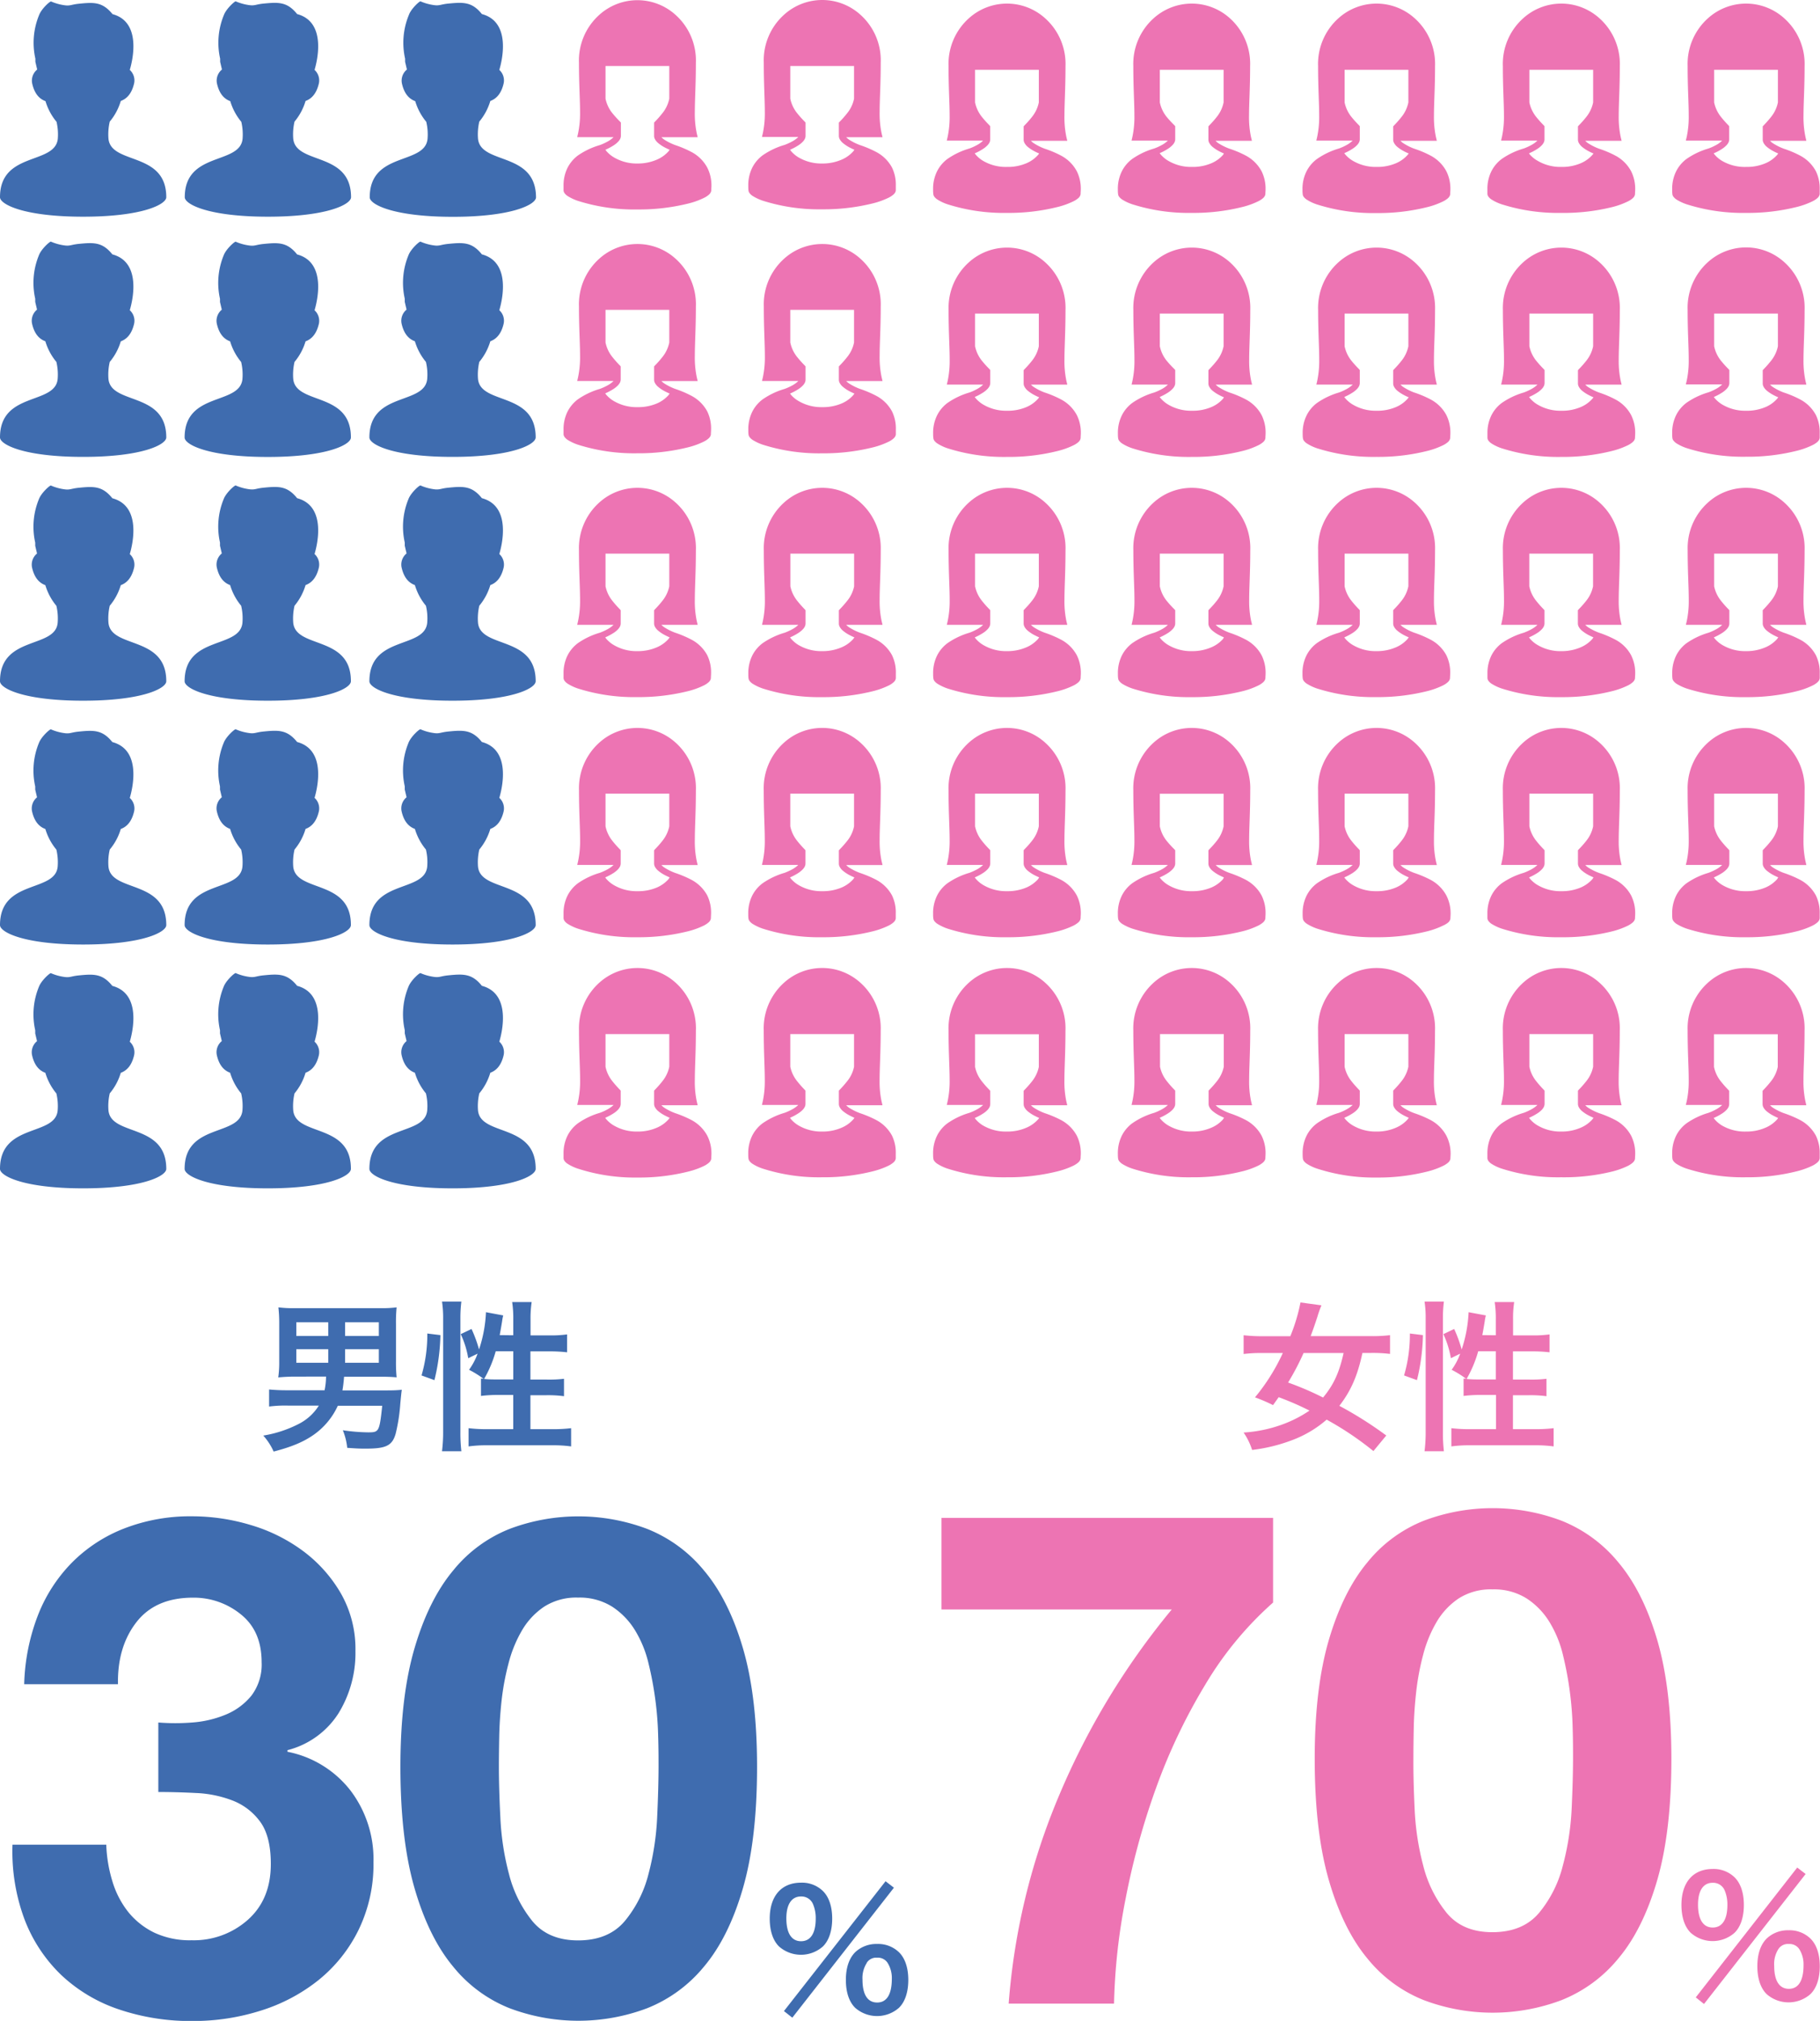 <svg xmlns="http://www.w3.org/2000/svg" width="485.21" height="538.75" viewBox="0 0 485.21 538.75"><defs><style>.cls-1{fill:#3f6caf;}.cls-2{fill:#ed74b3;}</style></defs><title>img03</title><g id="レイヤー_2" data-name="レイヤー 2"><g id="object"><path class="cls-1" d="M51.25,459.2a28.74,28.74,0,0,0,9-2.13A17.24,17.24,0,0,0,67.06,452a13.73,13.73,0,0,0,2.69-8.88q0-8.33-5.55-12.76a19.87,19.87,0,0,0-12.77-4.44q-10,0-15.08,6.56T31.45,449h-25a54.82,54.82,0,0,1,3.6-18.22,41.49,41.49,0,0,1,9.07-14.15,40.07,40.07,0,0,1,14-9.16,48.57,48.57,0,0,1,18.13-3.24,54.34,54.34,0,0,1,15.54,2.31,44.54,44.54,0,0,1,14,6.94,37.42,37.42,0,0,1,10.08,11.29,29.89,29.89,0,0,1,3.89,15.35,30.65,30.65,0,0,1-4.53,16.65,22.79,22.79,0,0,1-13.6,9.81V467a28.12,28.12,0,0,1,16.83,10.36,30.3,30.3,0,0,1,6.11,19.05,40,40,0,0,1-4,18.13,39.53,39.53,0,0,1-10.64,13.32A46.86,46.86,0,0,1,69.56,536a59.28,59.28,0,0,1-18.13,2.78,59.71,59.71,0,0,1-19.89-3.15,41.72,41.72,0,0,1-15.26-9.16,40.57,40.57,0,0,1-9.71-14.7,51.83,51.83,0,0,1-3.24-20h25A37.44,37.44,0,0,0,30,501.65a24.32,24.32,0,0,0,4.25,8.14,20.33,20.33,0,0,0,6.94,5.46,22.31,22.31,0,0,0,9.9,2,21.65,21.65,0,0,0,15-5.46q6.12-5.46,6.11-14.89,0-7.41-2.87-11.29A16.42,16.42,0,0,0,62,480a30.73,30.73,0,0,0-9.71-2q-5.26-.27-10.08-.27V459.2A57.17,57.17,0,0,0,51.25,459.2Z"/><path class="cls-1" d="M110.54,439.31q3.78-12.85,10.27-20.63a36.79,36.79,0,0,1,15.07-11.1,52,52,0,0,1,36.63,0,37.47,37.47,0,0,1,15.17,11.1q6.57,7.77,10.36,20.63T201.83,471q0,19.43-3.79,32.46t-10.36,20.82a37.47,37.47,0,0,1-15.17,11.1,52,52,0,0,1-36.63,0,36.79,36.79,0,0,1-15.07-11.1q-6.48-7.77-10.27-20.82T106.75,471Q106.75,452.17,110.54,439.31Zm22.85,45.14a71.32,71.32,0,0,0,2.31,15.17,32.51,32.51,0,0,0,6.2,12.49q4.24,5.17,12.21,5.18,8.13,0,12.48-5.18a31.82,31.82,0,0,0,6.29-12.49,72,72,0,0,0,2.32-15.17q.36-7.86.37-13.41c0-2.22,0-4.91-.1-8.05a89,89,0,0,0-.74-9.71,90.3,90.3,0,0,0-1.85-9.9,30.3,30.3,0,0,0-3.6-8.79,19.86,19.86,0,0,0-6.11-6.29,16.32,16.32,0,0,0-9.06-2.4,15.88,15.88,0,0,0-9,2.4,19.3,19.3,0,0,0-5.92,6.29,34,34,0,0,0-3.6,8.79,68.75,68.75,0,0,0-1.86,9.9c-.36,3.33-.58,6.56-.64,9.71S133,468.82,133,471Q133,476.59,133.39,484.45Z"/><path class="cls-1" d="M207.71,518.93c-1.64-1.59-2.5-4.21-2.5-7.44,0-6,3.1-9.59,8.35-9.59a8,8,0,0,1,5.8,2.2c1.64,1.59,2.5,4.17,2.5,7.39s-.86,5.85-2.5,7.44a8.84,8.84,0,0,1-11.65,0Zm28.38-17.41,2.23,1.72-27.09,34.65L209,536.13Zm-26.45,9.89c0,3.95,1.38,6.1,3.92,6.1s3.91-2.15,3.91-6a9.48,9.48,0,0,0-.77-4,3.33,3.33,0,0,0-3.14-1.93C211.06,505.56,209.64,507.66,209.64,511.41ZM228,535.27c-1.63-1.59-2.49-4.17-2.49-7.44s.86-5.76,2.49-7.4a8.23,8.23,0,0,1,5.85-2.19,8,8,0,0,1,5.8,2.19c1.64,1.6,2.5,4.18,2.5,7.4s-.86,5.85-2.5,7.44a8.84,8.84,0,0,1-11.65,0Zm3.1-12a7.46,7.46,0,0,0-1.16,4.48c0,4,1.37,6.1,3.91,6.1s3.91-2.15,3.91-6.32a7.6,7.6,0,0,0-1.16-4.3,3.08,3.08,0,0,0-2.75-1.33A3,3,0,0,0,231.06,523.27Z"/><path class="cls-2" d="M321.36,449.05a153.43,153.43,0,0,0-13.14,27.56,196,196,0,0,0-8.14,29.61A161.28,161.28,0,0,0,297,534.15H268.91a176.49,176.49,0,0,1,13.6-55.87,198.16,198.16,0,0,1,29.88-49.21H251V404.65H339.4v22.57A92,92,0,0,0,321.36,449.05Z"/><path class="cls-2" d="M354.29,437.12q3.79-12.86,10.27-20.63a36.79,36.79,0,0,1,15.07-11.1,52,52,0,0,1,36.63,0,37.47,37.47,0,0,1,15.17,11.1q6.57,7.77,10.36,20.63t3.8,31.73q0,19.42-3.8,32.46t-10.36,20.82a37.47,37.47,0,0,1-15.17,11.1,52,52,0,0,1-36.63,0,36.79,36.79,0,0,1-15.07-11.1q-6.48-7.78-10.27-20.82t-3.79-32.46Q350.5,450,354.29,437.12Zm22.85,45.14a71.32,71.32,0,0,0,2.31,15.17,32.51,32.51,0,0,0,6.2,12.49q4.25,5.18,12.21,5.18,8.13,0,12.48-5.18a31.82,31.82,0,0,0,6.29-12.49A72,72,0,0,0,419,482.26q.36-7.86.37-13.41c0-2.22,0-4.91-.1-8.05a89,89,0,0,0-.74-9.71,90.3,90.3,0,0,0-1.85-9.9,30.3,30.3,0,0,0-3.6-8.79,19.86,19.86,0,0,0-6.11-6.29,16.32,16.32,0,0,0-9.06-2.4,15.88,15.88,0,0,0-9,2.4A19.3,19.3,0,0,0,383,432.4a34,34,0,0,0-3.6,8.79,67.38,67.38,0,0,0-1.85,9.9c-.37,3.33-.59,6.56-.65,9.71s-.09,5.83-.09,8.05Q376.77,474.4,377.14,482.26Z"/><path class="cls-2" d="M450.76,515.28c-1.63-1.59-2.49-4.21-2.49-7.44,0-6,3.09-9.59,8.34-9.59a8,8,0,0,1,5.8,2.2c1.64,1.59,2.5,4.17,2.5,7.39s-.86,5.85-2.5,7.44a8.84,8.84,0,0,1-11.65,0Zm28.38-17.41,2.24,1.72-27.09,34.65-2.2-1.76Zm-26.45,9.89c0,3.95,1.38,6.1,3.92,6.1s3.91-2.15,3.91-6a9.51,9.51,0,0,0-.77-4,3.31,3.31,0,0,0-3.14-1.93C454.11,501.91,452.69,504,452.69,507.76ZM471,531.62c-1.63-1.59-2.49-4.17-2.49-7.44s.86-5.76,2.49-7.39a8.19,8.19,0,0,1,5.85-2.2,8,8,0,0,1,5.8,2.2c1.64,1.59,2.5,4.17,2.5,7.39s-.86,5.85-2.5,7.44a8.84,8.84,0,0,1-11.65,0Zm3.1-12A7.46,7.46,0,0,0,473,524.1c0,3.95,1.37,6.1,3.91,6.1s3.91-2.15,3.91-6.32a7.6,7.6,0,0,0-1.16-4.3,3.1,3.1,0,0,0-2.75-1.33A3,3,0,0,0,474.11,519.62Z"/><path class="cls-1" d="M28.92,37a15,15,0,0,1,.34-4.58,15.3,15.3,0,0,0,2.94-5.5c1.43-.53,2.88-1.74,3.56-4.72a3.79,3.79,0,0,0-1.16-3.56C35.27,16.4,37.93,5.9,30,3.77,27.29.45,25,.59,21,1c-2,.2-2.27.62-3.79.4a13.89,13.89,0,0,1-3.58-1C13.37.26,11.08,2.3,10.43,4a19.35,19.35,0,0,0-1,11.64c0,.28,0,.56,0,.84l.47,2v.07a3.8,3.8,0,0,0-1.32,3.7c.67,3,2.12,4.19,3.55,4.72a15.46,15.46,0,0,0,2.94,5.5A14.68,14.68,0,0,1,15.41,37C14.69,44,0,40.33,0,52.58c0,1.89,6.33,5.19,22.17,5.19s22.16-3.3,22.16-5.19C44.33,40.33,29.65,44,28.92,37Z"/><path class="cls-1" d="M78.18,37a15,15,0,0,1,.34-4.58,15.3,15.3,0,0,0,2.94-5.5c1.43-.53,2.88-1.74,3.56-4.72a3.79,3.79,0,0,0-1.16-3.56c.67-2.26,3.33-12.76-4.65-14.89-2.66-3.32-5-3.18-9-2.79-2,.2-2.27.62-3.79.4a13.89,13.89,0,0,1-3.58-1C62.64.26,60.33,2.3,59.69,4a19.35,19.35,0,0,0-1,11.64c0,.28,0,.56,0,.84l.47,2v.07a3.8,3.8,0,0,0-1.32,3.7c.67,3,2.12,4.19,3.55,4.72a15.46,15.46,0,0,0,2.94,5.5A14.68,14.68,0,0,1,64.67,37C64,44,49.26,40.33,49.26,52.58c0,1.89,6.33,5.19,22.17,5.19s22.16-3.3,22.16-5.19C93.59,40.33,78.91,44,78.18,37Z"/><path class="cls-1" d="M127.44,37a15,15,0,0,1,.34-4.58,15.46,15.46,0,0,0,2.94-5.5c1.43-.53,2.88-1.74,3.56-4.72a3.79,3.79,0,0,0-1.16-3.56c.67-2.26,3.33-12.76-4.65-14.89-2.66-3.32-5-3.18-9-2.79-2,.2-2.27.62-3.79.4a13.89,13.89,0,0,1-3.58-1C111.89.26,109.6,2.3,109,4a19.35,19.35,0,0,0-1,11.64c0,.28,0,.56,0,.84l.47,2v.07a3.8,3.8,0,0,0-1.32,3.7c.67,3,2.12,4.19,3.55,4.72a15.46,15.46,0,0,0,2.94,5.5,14.39,14.39,0,0,1,.34,4.58c-.72,7-15.41,3.31-15.41,15.56,0,1.89,6.33,5.19,22.17,5.19s22.16-3.3,22.16-5.19C142.85,40.33,128.17,44,127.44,37Z"/><path class="cls-1" d="M28.92,101.06a14.94,14.94,0,0,1,.34-4.58A15.3,15.3,0,0,0,32.2,91c1.43-.53,2.88-1.74,3.56-4.72A3.79,3.79,0,0,0,34.6,82.7c.67-2.26,3.33-12.76-4.65-14.89-2.66-3.32-5-3.19-9-2.79-2,.2-2.27.62-3.79.4a13.37,13.37,0,0,1-3.58-1c-.25-.12-2.54,1.92-3.19,3.59a19.32,19.32,0,0,0-1,11.63c0,.28,0,.56,0,.85l.47,2v.06a3.82,3.82,0,0,0-1.32,3.71c.67,3,2.12,4.19,3.55,4.72a15.46,15.46,0,0,0,2.94,5.5,14.63,14.63,0,0,1,.34,4.58C14.69,108,0,104.36,0,116.62c0,1.89,6.33,5.18,22.17,5.18s22.16-3.29,22.16-5.18C44.33,104.36,29.65,108,28.92,101.06Z"/><path class="cls-1" d="M78.18,101.06a14.94,14.94,0,0,1,.34-4.58A15.3,15.3,0,0,0,81.46,91c1.43-.53,2.88-1.74,3.56-4.72a3.79,3.79,0,0,0-1.16-3.56c.67-2.26,3.33-12.76-4.65-14.89-2.66-3.32-5-3.19-9-2.79-2,.2-2.27.62-3.79.4a13.37,13.37,0,0,1-3.58-1c-.24-.12-2.55,1.92-3.19,3.59a19.32,19.32,0,0,0-1,11.63c0,.28,0,.56,0,.85l.47,2v.06a3.82,3.82,0,0,0-1.32,3.71c.67,3,2.12,4.19,3.55,4.72a15.46,15.46,0,0,0,2.94,5.5,14.63,14.63,0,0,1,.34,4.58c-.72,7-15.41,3.3-15.41,15.56,0,1.89,6.33,5.18,22.17,5.18s22.16-3.29,22.16-5.18C93.59,104.36,78.91,108,78.18,101.06Z"/><path class="cls-1" d="M127.44,101.06a14.94,14.94,0,0,1,.34-4.58,15.46,15.46,0,0,0,2.94-5.5c1.43-.53,2.88-1.74,3.56-4.72a3.79,3.79,0,0,0-1.16-3.56c.67-2.26,3.33-12.76-4.65-14.89-2.66-3.32-5-3.19-9-2.79-2,.2-2.27.62-3.79.4a13.37,13.37,0,0,1-3.58-1c-.25-.12-2.54,1.92-3.19,3.59a19.32,19.32,0,0,0-1,11.63c0,.28,0,.56,0,.85l.47,2v.06a3.82,3.82,0,0,0-1.32,3.71c.67,3,2.12,4.19,3.55,4.72a15.46,15.46,0,0,0,2.94,5.5,14.34,14.34,0,0,1,.34,4.58c-.72,7-15.41,3.3-15.41,15.56,0,1.89,6.33,5.18,22.17,5.18s22.16-3.29,22.16-5.18C142.85,104.36,128.17,108,127.44,101.06Z"/><path class="cls-1" d="M28.92,166.06a14.94,14.94,0,0,1,.34-4.58A15.3,15.3,0,0,0,32.2,156c1.43-.53,2.88-1.74,3.56-4.72a3.79,3.79,0,0,0-1.16-3.56c.67-2.26,3.33-12.76-4.65-14.89-2.66-3.32-5-3.19-9-2.79-2,.2-2.27.62-3.79.4a13.37,13.37,0,0,1-3.58-1c-.25-.12-2.54,1.92-3.19,3.59a19.32,19.32,0,0,0-1,11.63c0,.28,0,.56,0,.85l.47,2v.06a3.82,3.82,0,0,0-1.32,3.71c.67,3,2.12,4.19,3.55,4.72a15.46,15.46,0,0,0,2.94,5.5,14.63,14.63,0,0,1,.34,4.58C14.69,173,0,169.36,0,181.62c0,1.89,6.33,5.18,22.17,5.18s22.16-3.29,22.16-5.18C44.33,169.36,29.65,173,28.92,166.06Z"/><path class="cls-1" d="M78.18,166.06a14.94,14.94,0,0,1,.34-4.58,15.3,15.3,0,0,0,2.94-5.5c1.43-.53,2.88-1.74,3.56-4.72a3.79,3.79,0,0,0-1.16-3.56c.67-2.26,3.33-12.76-4.65-14.89-2.66-3.32-5-3.19-9-2.79-2,.2-2.27.62-3.79.4a13.37,13.37,0,0,1-3.58-1c-.24-.12-2.55,1.92-3.19,3.59a19.32,19.32,0,0,0-1,11.63c0,.28,0,.56,0,.85l.47,2v.06a3.82,3.82,0,0,0-1.32,3.71c.67,3,2.12,4.19,3.55,4.72a15.46,15.46,0,0,0,2.94,5.5,14.63,14.63,0,0,1,.34,4.58c-.72,7-15.41,3.3-15.41,15.56,0,1.89,6.33,5.18,22.17,5.18s22.16-3.29,22.16-5.18C93.59,169.36,78.91,173,78.18,166.06Z"/><path class="cls-1" d="M127.44,166.06a14.94,14.94,0,0,1,.34-4.58,15.46,15.46,0,0,0,2.94-5.5c1.43-.53,2.88-1.74,3.56-4.72a3.79,3.79,0,0,0-1.16-3.56c.67-2.26,3.33-12.76-4.65-14.89-2.66-3.32-5-3.19-9-2.79-2,.2-2.27.62-3.79.4a13.37,13.37,0,0,1-3.58-1c-.25-.12-2.54,1.92-3.19,3.59a19.32,19.32,0,0,0-1,11.63c0,.28,0,.56,0,.85l.47,2v.06a3.82,3.82,0,0,0-1.32,3.71c.67,3,2.12,4.19,3.55,4.72a15.46,15.46,0,0,0,2.94,5.5,14.34,14.34,0,0,1,.34,4.58c-.72,7-15.41,3.3-15.41,15.56,0,1.89,6.33,5.18,22.17,5.18s22.16-3.29,22.16-5.18C142.85,169.36,128.17,173,127.44,166.06Z"/><path class="cls-1" d="M28.92,231.06a14.94,14.94,0,0,1,.34-4.58A15.3,15.3,0,0,0,32.2,221c1.43-.53,2.88-1.74,3.56-4.72a3.79,3.79,0,0,0-1.16-3.56c.67-2.26,3.33-12.76-4.65-14.89-2.66-3.32-5-3.19-9-2.79-2,.2-2.27.62-3.79.4a13.37,13.37,0,0,1-3.58-1c-.25-.12-2.54,1.92-3.19,3.59a19.32,19.32,0,0,0-1,11.63c0,.28,0,.56,0,.85l.47,2v.06a3.82,3.82,0,0,0-1.32,3.71c.67,3,2.12,4.19,3.55,4.72a15.46,15.46,0,0,0,2.94,5.5,14.63,14.63,0,0,1,.34,4.58C14.69,238,0,234.36,0,246.62c0,1.89,6.33,5.18,22.17,5.18s22.16-3.29,22.16-5.18C44.33,234.36,29.65,238,28.92,231.06Z"/><path class="cls-1" d="M78.18,231.06a14.94,14.94,0,0,1,.34-4.58,15.3,15.3,0,0,0,2.94-5.5c1.43-.53,2.88-1.74,3.56-4.72a3.79,3.79,0,0,0-1.16-3.56c.67-2.26,3.33-12.76-4.65-14.89-2.66-3.32-5-3.19-9-2.79-2,.2-2.27.62-3.79.4a13.37,13.37,0,0,1-3.58-1c-.24-.12-2.55,1.92-3.19,3.59a19.32,19.32,0,0,0-1,11.63c0,.28,0,.56,0,.85l.47,2v.06a3.82,3.82,0,0,0-1.32,3.71c.67,3,2.12,4.19,3.55,4.72a15.46,15.46,0,0,0,2.94,5.5,14.63,14.63,0,0,1,.34,4.58c-.72,7-15.41,3.3-15.41,15.56,0,1.89,6.33,5.18,22.17,5.18s22.16-3.29,22.16-5.18C93.59,234.36,78.91,238,78.18,231.06Z"/><path class="cls-1" d="M127.44,231.06a14.94,14.94,0,0,1,.34-4.58,15.46,15.46,0,0,0,2.94-5.5c1.43-.53,2.88-1.74,3.56-4.72a3.79,3.79,0,0,0-1.16-3.56c.67-2.26,3.33-12.76-4.65-14.89-2.66-3.32-5-3.19-9-2.79-2,.2-2.27.62-3.79.4a13.37,13.37,0,0,1-3.58-1c-.25-.12-2.54,1.92-3.19,3.59a19.32,19.32,0,0,0-1,11.63c0,.28,0,.56,0,.85l.47,2v.06a3.82,3.82,0,0,0-1.32,3.71c.67,3,2.12,4.19,3.55,4.72a15.46,15.46,0,0,0,2.94,5.5,14.34,14.34,0,0,1,.34,4.58c-.72,7-15.41,3.3-15.41,15.56,0,1.89,6.33,5.18,22.17,5.18s22.16-3.29,22.16-5.18C142.85,234.36,128.17,238,127.44,231.06Z"/><path class="cls-1" d="M28.92,296.06a14.94,14.94,0,0,1,.34-4.58A15.3,15.3,0,0,0,32.2,286c1.43-.53,2.88-1.74,3.56-4.72a3.79,3.79,0,0,0-1.16-3.56c.67-2.26,3.33-12.76-4.65-14.89-2.66-3.32-5-3.19-9-2.79-2,.2-2.27.62-3.79.4a13.37,13.37,0,0,1-3.58-1c-.25-.12-2.54,1.92-3.19,3.59a19.32,19.32,0,0,0-1,11.63c0,.28,0,.56,0,.85l.47,2v.06a3.82,3.82,0,0,0-1.32,3.71c.67,3,2.12,4.19,3.55,4.72a15.46,15.46,0,0,0,2.94,5.5,14.63,14.63,0,0,1,.34,4.58C14.69,303,0,299.36,0,311.62c0,1.89,6.33,5.18,22.17,5.18s22.16-3.29,22.16-5.18C44.33,299.36,29.65,303,28.92,296.06Z"/><path class="cls-1" d="M78.18,296.06a14.94,14.94,0,0,1,.34-4.58,15.3,15.3,0,0,0,2.94-5.5c1.43-.53,2.88-1.74,3.56-4.72a3.79,3.79,0,0,0-1.16-3.56c.67-2.26,3.33-12.76-4.65-14.89-2.66-3.32-5-3.19-9-2.79-2,.2-2.27.62-3.79.4a13.37,13.37,0,0,1-3.58-1c-.24-.12-2.55,1.92-3.19,3.59a19.32,19.32,0,0,0-1,11.63c0,.28,0,.56,0,.85l.47,2v.06a3.82,3.82,0,0,0-1.32,3.71c.67,3,2.12,4.19,3.55,4.72a15.46,15.46,0,0,0,2.94,5.5,14.63,14.63,0,0,1,.34,4.58c-.72,7-15.41,3.3-15.41,15.56,0,1.89,6.33,5.18,22.17,5.18s22.16-3.29,22.16-5.18C93.59,299.36,78.91,303,78.18,296.06Z"/><path class="cls-1" d="M127.44,296.06a14.94,14.94,0,0,1,.34-4.58,15.46,15.46,0,0,0,2.94-5.5c1.43-.53,2.88-1.74,3.56-4.72a3.79,3.79,0,0,0-1.16-3.56c.67-2.26,3.33-12.76-4.65-14.89-2.66-3.32-5-3.19-9-2.79-2,.2-2.27.62-3.79.4a13.37,13.37,0,0,1-3.58-1c-.25-.12-2.54,1.92-3.19,3.59a19.32,19.32,0,0,0-1,11.63c0,.28,0,.56,0,.85l.47,2v.06a3.82,3.82,0,0,0-1.32,3.71c.67,3,2.12,4.19,3.55,4.72a15.46,15.46,0,0,0,2.94,5.5,14.34,14.34,0,0,1,.34,4.58c-.72,7-15.41,3.3-15.41,15.56,0,1.89,6.33,5.18,22.17,5.18s22.16-3.29,22.16-5.18C142.85,299.36,128.17,303,127.44,296.06Z"/><path class="cls-2" d="M287.07,110.64a10.14,10.14,0,0,0-4.26-4.19,27.72,27.72,0,0,0-4.3-1.81,15,15,0,0,1-2.73-1.35,4.35,4.35,0,0,1-.93-.75v0h9.69l-.24-1a25.58,25.58,0,0,1-.52-5.76c0-3.27.28-7.33.28-13.09a16.33,16.33,0,0,0-5.39-12.74,15.16,15.16,0,0,0-20.39,0,16.34,16.34,0,0,0-5.39,12.73h0c0,5.76.29,9.83.29,13.1a25.46,25.46,0,0,1-.53,5.75l-.23,1h9.67a.23.23,0,0,1-.08.09,6.94,6.94,0,0,1-1.63,1.15,13.46,13.46,0,0,1-1.93.87,20.06,20.06,0,0,0-5.92,2.83,9.38,9.38,0,0,0-2.66,3.17,10.41,10.41,0,0,0-1.1,4.88c0,.41,0,.82.06,1.25a1.38,1.38,0,0,0,.24.68,3.25,3.25,0,0,0,.9.82,12,12,0,0,0,2.65,1.24,49.6,49.6,0,0,0,15.86,2.3,53.63,53.63,0,0,0,13.73-1.64,20.66,20.66,0,0,0,4-1.47,5.88,5.88,0,0,0,1.21-.78,2.13,2.13,0,0,0,.43-.47,1.49,1.49,0,0,0,.25-.68c0-.43.05-.84.05-1.24A10.41,10.41,0,0,0,287.07,110.64Zm-10.38-4.28a8.58,8.58,0,0,1-3,2.14,12.59,12.59,0,0,1-5.22,1,11.94,11.94,0,0,1-6.47-1.72,8,8,0,0,1-1.76-1.47,3.09,3.09,0,0,1-.37-.48,13.77,13.77,0,0,0,2.14-1.13,6.36,6.36,0,0,0,1.31-1.07,3.15,3.15,0,0,0,.47-.66,1.94,1.94,0,0,0,.21-.85V98.65l-.21-.25A27.86,27.86,0,0,1,261.64,96a9.13,9.13,0,0,1-1.69-3.7v-8.7h17v8.7a9,9,0,0,1-1.69,3.7,26.3,26.3,0,0,1-2.15,2.45l-.21.25v3.52a1.85,1.85,0,0,0,.2.83,3.71,3.71,0,0,0,.88,1.09,10.26,10.26,0,0,0,1.89,1.23c.39.21.79.39,1.17.55A5,5,0,0,1,276.69,106.36Z"/><path class="cls-2" d="M336.33,110.64a10.19,10.19,0,0,0-4.26-4.19,27.72,27.72,0,0,0-4.3-1.81,15,15,0,0,1-2.73-1.35,4.35,4.35,0,0,1-.93-.75v0h9.69l-.24-1a25.55,25.55,0,0,1-.53-5.76c0-3.27.29-7.33.29-13.09a16.33,16.33,0,0,0-5.39-12.74,15.16,15.16,0,0,0-20.39,0,16.34,16.34,0,0,0-5.39,12.73h0c0,5.76.29,9.83.29,13.1a25.46,25.46,0,0,1-.53,5.75l-.23,1h9.67a.23.23,0,0,1-.08.09,6.94,6.94,0,0,1-1.63,1.15,13.46,13.46,0,0,1-1.93.87,20.06,20.06,0,0,0-5.92,2.83,9.38,9.38,0,0,0-2.66,3.17,10.41,10.41,0,0,0-1.1,4.88c0,.41,0,.82.06,1.25a1.38,1.38,0,0,0,.24.68,3.35,3.35,0,0,0,.89.82,12.38,12.38,0,0,0,2.66,1.24,49.6,49.6,0,0,0,15.86,2.3,53.63,53.63,0,0,0,13.73-1.64,20.66,20.66,0,0,0,4-1.47,5.88,5.88,0,0,0,1.21-.78,2.13,2.13,0,0,0,.43-.47,1.49,1.49,0,0,0,.25-.68c0-.43.05-.84.05-1.24A10.41,10.41,0,0,0,336.33,110.64ZM326,106.36a8.58,8.58,0,0,1-3,2.14,12.59,12.59,0,0,1-5.22,1,11.94,11.94,0,0,1-6.47-1.72,8,8,0,0,1-1.76-1.47,3.09,3.09,0,0,1-.37-.48,14.24,14.24,0,0,0,2.14-1.13,6.36,6.36,0,0,0,1.31-1.07,2.82,2.82,0,0,0,.47-.66,1.94,1.94,0,0,0,.21-.85V98.65l-.21-.25A27.86,27.86,0,0,1,310.9,96a9.13,9.13,0,0,1-1.69-3.7v-8.7h17v8.7a9,9,0,0,1-1.69,3.7,26.3,26.3,0,0,1-2.15,2.45l-.21.25v3.52a1.85,1.85,0,0,0,.2.83,3.71,3.71,0,0,0,.88,1.09,10.26,10.26,0,0,0,1.89,1.23c.39.21.79.39,1.17.55A5,5,0,0,1,326,106.36Z"/><path class="cls-2" d="M385.59,110.64a10.14,10.14,0,0,0-4.26-4.19,27.72,27.72,0,0,0-4.3-1.81,14.73,14.73,0,0,1-2.73-1.35,4.35,4.35,0,0,1-.93-.75v0h9.69l-.24-1a25.55,25.55,0,0,1-.53-5.76c0-3.27.29-7.33.29-13.09a16.33,16.33,0,0,0-5.39-12.74,15.16,15.16,0,0,0-20.39,0,16.34,16.34,0,0,0-5.39,12.73h0c0,5.76.29,9.83.29,13.1a25.46,25.46,0,0,1-.53,5.75l-.23,1h9.67a.31.31,0,0,1-.07.09,7.48,7.48,0,0,1-1.64,1.15,13.46,13.46,0,0,1-1.93.87,20.06,20.06,0,0,0-5.92,2.83,9.38,9.38,0,0,0-2.66,3.17,10.41,10.41,0,0,0-1.1,4.88c0,.41,0,.82.06,1.25a1.38,1.38,0,0,0,.24.68,3.25,3.25,0,0,0,.9.82,12,12,0,0,0,2.65,1.24A49.6,49.6,0,0,0,367,121.8a53.63,53.63,0,0,0,13.73-1.64,20.91,20.91,0,0,0,4-1.47,5.88,5.88,0,0,0,1.21-.78,2.13,2.13,0,0,0,.43-.47,1.49,1.49,0,0,0,.25-.68c0-.43.05-.84.05-1.24A10.41,10.41,0,0,0,385.59,110.64Zm-10.38-4.28a8.58,8.58,0,0,1-3,2.14,12.59,12.59,0,0,1-5.22,1,11.94,11.94,0,0,1-6.47-1.72,8,8,0,0,1-1.76-1.47,3.09,3.09,0,0,1-.37-.48,14.24,14.24,0,0,0,2.14-1.13,6.36,6.36,0,0,0,1.31-1.07,3.15,3.15,0,0,0,.47-.66,1.94,1.94,0,0,0,.21-.85V98.65l-.21-.25A27.86,27.86,0,0,1,360.16,96a9.13,9.13,0,0,1-1.69-3.7v-8.7h17v8.7a9,9,0,0,1-1.69,3.7,28,28,0,0,1-2.14,2.45l-.22.25v3.52a1.85,1.85,0,0,0,.2.83,3.71,3.71,0,0,0,.88,1.09,10.26,10.26,0,0,0,1.89,1.23c.39.21.79.39,1.17.55A5,5,0,0,1,375.21,106.36Z"/><path class="cls-2" d="M434.85,110.64a10.14,10.14,0,0,0-4.26-4.19,27.72,27.72,0,0,0-4.3-1.81,15,15,0,0,1-2.73-1.35,4.35,4.35,0,0,1-.93-.75s0,0,0,0h9.69l-.24-1a25.55,25.55,0,0,1-.53-5.76c0-3.27.29-7.33.29-13.09a16.33,16.33,0,0,0-5.39-12.74,15.16,15.16,0,0,0-20.39,0,16.34,16.34,0,0,0-5.39,12.73h0c0,5.76.29,9.83.29,13.1a25.46,25.46,0,0,1-.53,5.75l-.23,1h9.67a.31.31,0,0,1-.07.09,7.24,7.24,0,0,1-1.64,1.15,13.46,13.46,0,0,1-1.93.87,20.06,20.06,0,0,0-5.92,2.83,9.38,9.38,0,0,0-2.66,3.17,10.41,10.41,0,0,0-1.1,4.88c0,.41,0,.82,0,1.25a1.49,1.49,0,0,0,.25.68,3.25,3.25,0,0,0,.9.82,12,12,0,0,0,2.65,1.24,49.6,49.6,0,0,0,15.86,2.3A53.69,53.69,0,0,0,430,120.16a20.91,20.91,0,0,0,4-1.47,5.88,5.88,0,0,0,1.21-.78,2.4,2.4,0,0,0,.43-.47,1.49,1.49,0,0,0,.25-.68c0-.43.05-.84.05-1.24A10.41,10.41,0,0,0,434.85,110.64Zm-10.38-4.28a8.58,8.58,0,0,1-3,2.14,12.56,12.56,0,0,1-5.22,1,11.94,11.94,0,0,1-6.47-1.72,8,8,0,0,1-1.76-1.47,3.09,3.09,0,0,1-.37-.48,14.24,14.24,0,0,0,2.14-1.13,6.36,6.36,0,0,0,1.31-1.07,3.15,3.15,0,0,0,.47-.66,1.94,1.94,0,0,0,.21-.85V98.65l-.21-.25A27.86,27.86,0,0,1,409.42,96a9.13,9.13,0,0,1-1.69-3.7v-8.7h17v8.7a9,9,0,0,1-1.69,3.7,26.3,26.3,0,0,1-2.15,2.45l-.21.25v3.52a1.85,1.85,0,0,0,.2.83,3.71,3.71,0,0,0,.88,1.09,10.26,10.26,0,0,0,1.89,1.23c.39.21.79.39,1.17.55A3.84,3.84,0,0,1,424.47,106.36Z"/><path class="cls-2" d="M484.11,110.64a10.14,10.14,0,0,0-4.26-4.19,27.72,27.72,0,0,0-4.3-1.81,15,15,0,0,1-2.73-1.35,4.35,4.35,0,0,1-.93-.75v0h9.68l-.23-1a25.55,25.55,0,0,1-.53-5.76c0-3.27.29-7.33.29-13.09A16.33,16.33,0,0,0,475.7,69.9a15.16,15.16,0,0,0-20.39,0,16.34,16.34,0,0,0-5.39,12.73h0c0,5.76.29,9.83.29,13.1a25.46,25.46,0,0,1-.53,5.75l-.24,1h9.68a.23.23,0,0,1-.08.09,6.94,6.94,0,0,1-1.63,1.15,13.46,13.46,0,0,1-1.93.87,20.06,20.06,0,0,0-5.92,2.83,9.38,9.38,0,0,0-2.66,3.17,10.41,10.41,0,0,0-1.1,4.88c0,.41,0,.82.05,1.25a1.49,1.49,0,0,0,.25.68,3.35,3.35,0,0,0,.89.82,12.38,12.38,0,0,0,2.66,1.24,49.57,49.57,0,0,0,15.85,2.3,53.65,53.65,0,0,0,13.74-1.64,20.91,20.91,0,0,0,4-1.47,5.88,5.88,0,0,0,1.21-.78,2.4,2.4,0,0,0,.43-.47,1.49,1.49,0,0,0,.25-.68c0-.43,0-.84,0-1.24A10.41,10.41,0,0,0,484.11,110.64Zm-10.38-4.28a8.58,8.58,0,0,1-3,2.14,12.61,12.61,0,0,1-5.23,1,11.93,11.93,0,0,1-6.46-1.72,8,8,0,0,1-1.76-1.47,3.09,3.09,0,0,1-.37-.48,13.77,13.77,0,0,0,2.14-1.13,6.36,6.36,0,0,0,1.31-1.07,3.15,3.15,0,0,0,.47-.66,1.94,1.94,0,0,0,.21-.85V98.65l-.21-.25A27.86,27.86,0,0,1,458.68,96a9.13,9.13,0,0,1-1.69-3.7v-8.7h17v8.7a9,9,0,0,1-1.69,3.7,28,28,0,0,1-2.14,2.45l-.22.25v3.52a1.85,1.85,0,0,0,.2.83,3.71,3.71,0,0,0,.88,1.09,10.26,10.26,0,0,0,1.89,1.23,12.32,12.32,0,0,0,1.17.55A5,5,0,0,1,473.73,106.36Z"/><path class="cls-2" d="M287.07,45.64a10.14,10.14,0,0,0-4.26-4.19,27.72,27.72,0,0,0-4.3-1.81,15,15,0,0,1-2.73-1.35,4.35,4.35,0,0,1-.93-.75v0h9.69l-.24-1a25.58,25.58,0,0,1-.52-5.76c0-3.27.28-7.33.28-13.09A16.33,16.33,0,0,0,278.66,4.9a15.16,15.16,0,0,0-20.39,0,16.34,16.34,0,0,0-5.39,12.73h0c0,5.76.29,9.83.29,13.1a25.46,25.46,0,0,1-.53,5.75l-.23,1h9.67a.23.23,0,0,1-.08.09,6.94,6.94,0,0,1-1.63,1.15,13.46,13.46,0,0,1-1.93.87,20.06,20.06,0,0,0-5.92,2.83,9.38,9.38,0,0,0-2.66,3.17,10.41,10.41,0,0,0-1.1,4.88c0,.41,0,.82.06,1.25a1.38,1.38,0,0,0,.24.68,3.25,3.25,0,0,0,.9.82,12,12,0,0,0,2.65,1.24,49.6,49.6,0,0,0,15.86,2.3,53.63,53.63,0,0,0,13.73-1.64,20.66,20.66,0,0,0,4-1.47,5.88,5.88,0,0,0,1.21-.78,2.13,2.13,0,0,0,.43-.47,1.49,1.49,0,0,0,.25-.68c0-.43.05-.84.05-1.24A10.41,10.41,0,0,0,287.07,45.64Zm-10.38-4.28a8.58,8.58,0,0,1-3,2.14,12.59,12.59,0,0,1-5.22,1A11.94,11.94,0,0,1,262,42.83a8,8,0,0,1-1.76-1.47,3.09,3.09,0,0,1-.37-.48A13.77,13.77,0,0,0,262,39.75a6.36,6.36,0,0,0,1.31-1.07,3.15,3.15,0,0,0,.47-.66,1.94,1.94,0,0,0,.21-.85V33.65l-.21-.25A27.86,27.86,0,0,1,261.64,31a9.13,9.13,0,0,1-1.69-3.7v-8.7h17v8.7a9,9,0,0,1-1.69,3.7,26.3,26.3,0,0,1-2.15,2.45l-.21.25v3.52a1.85,1.85,0,0,0,.2.83,3.71,3.71,0,0,0,.88,1.09,10.26,10.26,0,0,0,1.89,1.23c.39.21.79.39,1.17.55A5,5,0,0,1,276.69,41.36Z"/><path class="cls-2" d="M336.33,45.64a10.19,10.19,0,0,0-4.26-4.19,27.72,27.72,0,0,0-4.3-1.81A15,15,0,0,1,325,38.29a4.35,4.35,0,0,1-.93-.75v0h9.69l-.24-1a25.55,25.55,0,0,1-.53-5.76c0-3.27.29-7.33.29-13.09A16.33,16.33,0,0,0,327.92,4.9a15.16,15.16,0,0,0-20.39,0,16.34,16.34,0,0,0-5.39,12.73h0c0,5.76.29,9.83.29,13.1a25.46,25.46,0,0,1-.53,5.75l-.23,1h9.67a.23.23,0,0,1-.08.09,6.94,6.94,0,0,1-1.63,1.15,13.46,13.46,0,0,1-1.93.87,20.06,20.06,0,0,0-5.92,2.83,9.38,9.38,0,0,0-2.66,3.17,10.41,10.41,0,0,0-1.1,4.88c0,.41,0,.82.06,1.25a1.38,1.38,0,0,0,.24.68,3.35,3.35,0,0,0,.89.82,12.38,12.38,0,0,0,2.66,1.24,49.6,49.6,0,0,0,15.86,2.3,53.63,53.63,0,0,0,13.73-1.64,20.66,20.66,0,0,0,4-1.47,5.88,5.88,0,0,0,1.21-.78,2.13,2.13,0,0,0,.43-.47,1.49,1.49,0,0,0,.25-.68c0-.43.05-.84.05-1.24A10.41,10.41,0,0,0,336.33,45.64ZM326,41.36a8.58,8.58,0,0,1-3,2.14,12.59,12.59,0,0,1-5.22,1,11.94,11.94,0,0,1-6.47-1.72,8,8,0,0,1-1.76-1.47,3.09,3.09,0,0,1-.37-.48,14.24,14.24,0,0,0,2.14-1.13,6.36,6.36,0,0,0,1.31-1.07,2.82,2.82,0,0,0,.47-.66,1.94,1.94,0,0,0,.21-.85V33.65l-.21-.25A27.86,27.86,0,0,1,310.9,31a9.13,9.13,0,0,1-1.69-3.7v-8.7h17v8.7a9,9,0,0,1-1.69,3.7,26.3,26.3,0,0,1-2.15,2.45l-.21.25v3.52a1.85,1.85,0,0,0,.2.83,3.71,3.71,0,0,0,.88,1.09,10.26,10.26,0,0,0,1.89,1.23c.39.21.79.39,1.17.55A5,5,0,0,1,326,41.36Z"/><path class="cls-2" d="M385.59,45.64a10.14,10.14,0,0,0-4.26-4.19,27.72,27.72,0,0,0-4.3-1.81,14.73,14.73,0,0,1-2.73-1.35,4.35,4.35,0,0,1-.93-.75v0h9.69l-.24-1a25.55,25.55,0,0,1-.53-5.76c0-3.27.29-7.33.29-13.09A16.33,16.33,0,0,0,377.18,4.9a15.16,15.16,0,0,0-20.39,0,16.34,16.34,0,0,0-5.39,12.73h0c0,5.76.29,9.83.29,13.1a25.46,25.46,0,0,1-.53,5.75l-.23,1h9.67a.31.31,0,0,1-.07.09,7.48,7.48,0,0,1-1.64,1.15,13.46,13.46,0,0,1-1.93.87A20.06,20.06,0,0,0,351,42.46a9.38,9.38,0,0,0-2.66,3.17,10.41,10.41,0,0,0-1.1,4.88c0,.41,0,.82.06,1.25a1.38,1.38,0,0,0,.24.68,3.25,3.25,0,0,0,.9.82,12,12,0,0,0,2.65,1.24A49.6,49.6,0,0,0,367,56.8a53.63,53.63,0,0,0,13.73-1.64,20.91,20.91,0,0,0,4-1.47,5.88,5.88,0,0,0,1.21-.78,2.13,2.13,0,0,0,.43-.47,1.49,1.49,0,0,0,.25-.68c0-.43.05-.84.05-1.24A10.41,10.41,0,0,0,385.59,45.64Zm-10.38-4.28a8.58,8.58,0,0,1-3,2.14,12.59,12.59,0,0,1-5.22,1,11.94,11.94,0,0,1-6.47-1.72,8,8,0,0,1-1.76-1.47,3.09,3.09,0,0,1-.37-.48,14.24,14.24,0,0,0,2.14-1.13,6.36,6.36,0,0,0,1.31-1.07,3.15,3.15,0,0,0,.47-.66,1.94,1.94,0,0,0,.21-.85V33.65l-.21-.25A27.86,27.86,0,0,1,360.16,31a9.13,9.13,0,0,1-1.69-3.7v-8.7h17v8.7a9,9,0,0,1-1.69,3.7,28,28,0,0,1-2.14,2.45l-.22.25v3.52a1.85,1.85,0,0,0,.2.83,3.71,3.71,0,0,0,.88,1.09,10.26,10.26,0,0,0,1.89,1.23c.39.21.79.39,1.17.55A5,5,0,0,1,375.21,41.36Z"/><path class="cls-2" d="M434.85,45.64a10.14,10.14,0,0,0-4.26-4.19,27.72,27.72,0,0,0-4.3-1.81,15,15,0,0,1-2.73-1.35,4.35,4.35,0,0,1-.93-.75v0h9.69l-.24-1a25.55,25.55,0,0,1-.53-5.76c0-3.27.29-7.33.29-13.09A16.33,16.33,0,0,0,426.44,4.9a15.16,15.16,0,0,0-20.39,0,16.34,16.34,0,0,0-5.39,12.73h0c0,5.76.29,9.83.29,13.1a25.46,25.46,0,0,1-.53,5.75l-.23,1h9.67a.31.31,0,0,1-.07.09,7.24,7.24,0,0,1-1.64,1.15,13.46,13.46,0,0,1-1.93.87,20.06,20.06,0,0,0-5.92,2.83,9.38,9.38,0,0,0-2.66,3.17,10.41,10.41,0,0,0-1.1,4.88c0,.41,0,.82,0,1.25a1.49,1.49,0,0,0,.25.68,3.25,3.25,0,0,0,.9.82,12,12,0,0,0,2.65,1.24,49.6,49.6,0,0,0,15.86,2.3A53.69,53.69,0,0,0,430,55.16a20.91,20.91,0,0,0,4-1.47,5.88,5.88,0,0,0,1.21-.78,2.4,2.4,0,0,0,.43-.47,1.49,1.49,0,0,0,.25-.68c0-.43.05-.84.05-1.24A10.41,10.41,0,0,0,434.85,45.64Zm-10.38-4.28a8.58,8.58,0,0,1-3,2.14,12.56,12.56,0,0,1-5.22,1,11.94,11.94,0,0,1-6.47-1.72A8,8,0,0,1,408,41.36a3.09,3.09,0,0,1-.37-.48,14.24,14.24,0,0,0,2.14-1.13,6.36,6.36,0,0,0,1.31-1.07,3.15,3.15,0,0,0,.47-.66,1.94,1.94,0,0,0,.21-.85V33.65l-.21-.25A27.86,27.86,0,0,1,409.42,31a9.13,9.13,0,0,1-1.69-3.7v-8.7h17v8.7a9,9,0,0,1-1.69,3.7,26.3,26.3,0,0,1-2.15,2.45l-.21.25v3.52a1.85,1.85,0,0,0,.2.83,3.71,3.71,0,0,0,.88,1.09,10.26,10.26,0,0,0,1.89,1.23c.39.21.79.39,1.17.55A3.84,3.84,0,0,1,424.47,41.36Z"/><path class="cls-2" d="M484.11,45.64a10.14,10.14,0,0,0-4.26-4.19,27.72,27.72,0,0,0-4.3-1.81,15,15,0,0,1-2.73-1.35,4.35,4.35,0,0,1-.93-.75v0h9.68l-.23-1a25.55,25.55,0,0,1-.53-5.76c0-3.27.29-7.33.29-13.09A16.33,16.33,0,0,0,475.7,4.9a15.16,15.16,0,0,0-20.39,0,16.34,16.34,0,0,0-5.39,12.73h0c0,5.76.29,9.83.29,13.1a25.46,25.46,0,0,1-.53,5.75l-.24,1h9.68a.23.23,0,0,1-.08.09,6.94,6.94,0,0,1-1.63,1.15,13.46,13.46,0,0,1-1.93.87,20.06,20.06,0,0,0-5.92,2.83,9.38,9.38,0,0,0-2.66,3.17,10.41,10.41,0,0,0-1.1,4.88c0,.41,0,.82.05,1.25a1.49,1.49,0,0,0,.25.68,3.35,3.35,0,0,0,.89.82,12.38,12.38,0,0,0,2.66,1.24,49.57,49.57,0,0,0,15.85,2.3,53.65,53.65,0,0,0,13.74-1.64,20.91,20.91,0,0,0,4-1.47,5.88,5.88,0,0,0,1.21-.78,2.4,2.4,0,0,0,.43-.47,1.49,1.49,0,0,0,.25-.68c0-.43,0-.84,0-1.24A10.41,10.41,0,0,0,484.11,45.64Zm-10.38-4.28a8.58,8.58,0,0,1-3,2.14,12.61,12.61,0,0,1-5.23,1A11.93,11.93,0,0,1,459,42.83a8,8,0,0,1-1.76-1.47,3.09,3.09,0,0,1-.37-.48,13.77,13.77,0,0,0,2.14-1.13,6.36,6.36,0,0,0,1.31-1.07,3.15,3.15,0,0,0,.47-.66,1.94,1.94,0,0,0,.21-.85V33.65l-.21-.25A27.86,27.86,0,0,1,458.68,31a9.13,9.13,0,0,1-1.69-3.7v-8.7h17v8.7a9,9,0,0,1-1.69,3.7,28,28,0,0,1-2.14,2.45l-.22.25v3.52a1.85,1.85,0,0,0,.2.83,3.71,3.71,0,0,0,.88,1.09,10.26,10.26,0,0,0,1.89,1.23,12.32,12.32,0,0,0,1.17.55A5,5,0,0,1,473.73,41.36Z"/><path class="cls-2" d="M287.07,174.67a10.17,10.17,0,0,0-4.26-4.18,29,29,0,0,0-4.3-1.82,15,15,0,0,1-2.73-1.34,4.68,4.68,0,0,1-.93-.75v0h9.69l-.24-1a25.58,25.58,0,0,1-.52-5.76c0-3.27.28-7.34.28-13.09a16.3,16.3,0,0,0-5.39-12.74,15.16,15.16,0,0,0-20.39,0,16.33,16.33,0,0,0-5.39,12.73h0c0,5.76.29,9.83.29,13.09a25.55,25.55,0,0,1-.53,5.76l-.23,1h9.67a.32.32,0,0,1-.08.09,6.94,6.94,0,0,1-1.63,1.15,14.66,14.66,0,0,1-1.93.87,20.06,20.06,0,0,0-5.92,2.83,9.44,9.44,0,0,0-2.66,3.16,10.48,10.48,0,0,0-1.1,4.89c0,.4,0,.82.06,1.25a1.38,1.38,0,0,0,.24.67,3.13,3.13,0,0,0,.9.83,13,13,0,0,0,2.65,1.24,49.6,49.6,0,0,0,15.86,2.3,54.08,54.08,0,0,0,13.73-1.64,20.66,20.66,0,0,0,4-1.47,5.51,5.51,0,0,0,1.21-.79,2.13,2.13,0,0,0,.43-.47,1.49,1.49,0,0,0,.25-.67c0-.43.05-.84.05-1.25A10.44,10.44,0,0,0,287.07,174.67Zm-10.38-4.27a8.71,8.71,0,0,1-3,2.14,12.75,12.75,0,0,1-5.22,1.05,11.94,11.94,0,0,1-6.47-1.72,8,8,0,0,1-1.76-1.47,4.46,4.46,0,0,1-.37-.48,14.68,14.68,0,0,0,2.14-1.13,6.36,6.36,0,0,0,1.31-1.07,3.15,3.15,0,0,0,.47-.66,1.94,1.94,0,0,0,.21-.85v-3.53l-.21-.24a27.86,27.86,0,0,1-2.15-2.45,9.13,9.13,0,0,1-1.69-3.7v-8.7h17v8.7a9,9,0,0,1-1.69,3.7,26.3,26.3,0,0,1-2.15,2.45l-.21.24v3.53a1.85,1.85,0,0,0,.2.83,3.54,3.54,0,0,0,.88,1.08,9.8,9.8,0,0,0,1.89,1.24c.39.2.79.39,1.17.55A5,5,0,0,1,276.69,170.4Z"/><path class="cls-2" d="M237.81,174.67a10.17,10.17,0,0,0-4.26-4.18,29,29,0,0,0-4.3-1.82,15,15,0,0,1-2.73-1.34,4.68,4.68,0,0,1-.93-.75v0h9.69l-.24-1a25.55,25.55,0,0,1-.53-5.76c0-3.27.29-7.34.29-13.09a16.3,16.3,0,0,0-5.39-12.74,15.16,15.16,0,0,0-20.39,0,16.33,16.33,0,0,0-5.39,12.73h0c0,5.76.28,9.83.28,13.09a25.55,25.55,0,0,1-.53,5.76l-.23,1h9.67l-.07.09a7.24,7.24,0,0,1-1.64,1.15,14.66,14.66,0,0,1-1.93.87,20.06,20.06,0,0,0-5.92,2.83,9.44,9.44,0,0,0-2.66,3.16,10.48,10.48,0,0,0-1.1,4.89c0,.4,0,.82.05,1.25a1.49,1.49,0,0,0,.25.67,3.13,3.13,0,0,0,.9.83,13,13,0,0,0,2.65,1.24,49.6,49.6,0,0,0,15.86,2.3,54.08,54.08,0,0,0,13.73-1.64,20.91,20.91,0,0,0,4-1.47,5.51,5.51,0,0,0,1.21-.79,2.13,2.13,0,0,0,.43-.47,1.49,1.49,0,0,0,.25-.67c0-.43,0-.84,0-1.25A10.44,10.44,0,0,0,237.81,174.67Zm-10.38-4.27a8.71,8.71,0,0,1-3,2.14,12.75,12.75,0,0,1-5.22,1.05,11.94,11.94,0,0,1-6.47-1.72A8,8,0,0,1,211,170.4a4.46,4.46,0,0,1-.37-.48,14.68,14.68,0,0,0,2.14-1.13,6.36,6.36,0,0,0,1.31-1.07,2.82,2.82,0,0,0,.47-.66,1.81,1.81,0,0,0,.21-.85v-3.53l-.21-.24a27.86,27.86,0,0,1-2.15-2.45,9.13,9.13,0,0,1-1.69-3.7v-8.7h17v8.7A8.87,8.87,0,0,1,226,160a28,28,0,0,1-2.14,2.45l-.22.24v3.53a1.85,1.85,0,0,0,.2.83,3.54,3.54,0,0,0,.88,1.08,9.8,9.8,0,0,0,1.89,1.24c.39.2.79.39,1.17.55A5,5,0,0,1,227.43,170.4Z"/><path class="cls-2" d="M188.55,174.67a10.17,10.17,0,0,0-4.26-4.18,29,29,0,0,0-4.3-1.82,15,15,0,0,1-2.73-1.34,4.68,4.68,0,0,1-.93-.75v0H186l-.24-1a25.58,25.58,0,0,1-.52-5.76c0-3.27.28-7.34.28-13.09a16.3,16.3,0,0,0-5.39-12.74,15.16,15.16,0,0,0-20.39,0,16.33,16.33,0,0,0-5.39,12.73h0c0,5.76.29,9.83.29,13.09a25.55,25.55,0,0,1-.53,5.76l-.23,1h9.67l-.07.09a7.24,7.24,0,0,1-1.64,1.15,14.1,14.1,0,0,1-1.93.87A20.06,20.06,0,0,0,154,171.5a9.56,9.56,0,0,0-2.66,3.16,10.48,10.48,0,0,0-1.1,4.89c0,.4,0,.82,0,1.25a1.49,1.49,0,0,0,.25.67,3.13,3.13,0,0,0,.9.83,13,13,0,0,0,2.65,1.24,49.6,49.6,0,0,0,15.86,2.3,54.14,54.14,0,0,0,13.73-1.64,20.66,20.66,0,0,0,4-1.47,5.51,5.51,0,0,0,1.21-.79,2.13,2.13,0,0,0,.43-.47,1.49,1.49,0,0,0,.25-.67c0-.43.05-.84.05-1.25A10.44,10.44,0,0,0,188.55,174.67Zm-10.38-4.27a8.71,8.71,0,0,1-3,2.14,12.72,12.72,0,0,1-5.22,1.05,11.94,11.94,0,0,1-6.47-1.72,8,8,0,0,1-1.76-1.47,4.46,4.46,0,0,1-.37-.48,15.21,15.21,0,0,0,2.14-1.13,6.36,6.36,0,0,0,1.31-1.07,3.15,3.15,0,0,0,.47-.66,1.94,1.94,0,0,0,.21-.85v-3.53l-.21-.24a27.86,27.86,0,0,1-2.15-2.45,9.13,9.13,0,0,1-1.69-3.7v-8.7h17v8.7a9,9,0,0,1-1.69,3.7,28,28,0,0,1-2.14,2.45l-.22.24v3.53a1.85,1.85,0,0,0,.2.83,3.54,3.54,0,0,0,.88,1.08,9.8,9.8,0,0,0,1.89,1.24c.39.2.79.39,1.17.55A3.84,3.84,0,0,1,178.17,170.4Z"/><path class="cls-2" d="M237.81,109.67a10.17,10.17,0,0,0-4.26-4.18,29,29,0,0,0-4.3-1.82,15,15,0,0,1-2.73-1.34,4.68,4.68,0,0,1-.93-.75v0h9.69l-.24-1a25.55,25.55,0,0,1-.53-5.76c0-3.27.29-7.34.29-13.09a16.3,16.3,0,0,0-5.39-12.74,15.16,15.16,0,0,0-20.39,0,16.33,16.33,0,0,0-5.39,12.73h0c0,5.76.28,9.83.28,13.09a25.55,25.55,0,0,1-.53,5.76l-.23,1h9.67l-.07.09a7.24,7.24,0,0,1-1.64,1.15,14.66,14.66,0,0,1-1.93.87,20.06,20.06,0,0,0-5.92,2.83,9.44,9.44,0,0,0-2.66,3.16,10.48,10.48,0,0,0-1.1,4.89c0,.4,0,.82.05,1.25a1.49,1.49,0,0,0,.25.67,3.13,3.13,0,0,0,.9.83,13,13,0,0,0,2.65,1.24,49.6,49.6,0,0,0,15.86,2.3,54.08,54.08,0,0,0,13.73-1.64,20.91,20.91,0,0,0,4-1.47,5.51,5.51,0,0,0,1.21-.79,2.13,2.13,0,0,0,.43-.47,1.49,1.49,0,0,0,.25-.67c0-.43,0-.84,0-1.25A10.44,10.44,0,0,0,237.81,109.67Zm-10.38-4.27a8.71,8.71,0,0,1-3,2.14,12.75,12.75,0,0,1-5.22,1,11.94,11.94,0,0,1-6.47-1.72A8,8,0,0,1,211,105.4a4.46,4.46,0,0,1-.37-.48,14.68,14.68,0,0,0,2.14-1.13,6.36,6.36,0,0,0,1.31-1.07,2.82,2.82,0,0,0,.47-.66,1.81,1.81,0,0,0,.21-.85V97.68l-.21-.24A27.86,27.86,0,0,1,212.38,95a9.13,9.13,0,0,1-1.69-3.7v-8.7h17v8.7A8.87,8.87,0,0,1,226,95a28,28,0,0,1-2.14,2.45l-.22.24v3.53a1.85,1.85,0,0,0,.2.83,3.54,3.54,0,0,0,.88,1.08,9.8,9.8,0,0,0,1.89,1.24c.39.2.79.39,1.17.55A5,5,0,0,1,227.43,105.4Z"/><path class="cls-2" d="M188.55,109.67a10.17,10.17,0,0,0-4.26-4.18,29,29,0,0,0-4.3-1.82,15,15,0,0,1-2.73-1.34,4.68,4.68,0,0,1-.93-.75v0H186l-.24-1a25.58,25.58,0,0,1-.52-5.76c0-3.27.28-7.34.28-13.09a16.3,16.3,0,0,0-5.39-12.74,15.16,15.16,0,0,0-20.39,0,16.33,16.33,0,0,0-5.39,12.73h0c0,5.76.29,9.83.29,13.09a25.55,25.55,0,0,1-.53,5.76l-.23,1h9.67l-.07.09a7.24,7.24,0,0,1-1.64,1.15,14.1,14.1,0,0,1-1.93.87A20.06,20.06,0,0,0,154,106.5a9.56,9.56,0,0,0-2.66,3.16,10.48,10.48,0,0,0-1.1,4.89c0,.4,0,.82,0,1.25a1.49,1.49,0,0,0,.25.67,3.13,3.13,0,0,0,.9.83,13,13,0,0,0,2.65,1.24,49.6,49.6,0,0,0,15.86,2.3,54.14,54.14,0,0,0,13.73-1.64,20.66,20.66,0,0,0,4-1.47,5.51,5.51,0,0,0,1.21-.79,2.13,2.13,0,0,0,.43-.47,1.49,1.49,0,0,0,.25-.67c0-.43.05-.84.05-1.25A10.44,10.44,0,0,0,188.55,109.67Zm-10.38-4.27a8.71,8.71,0,0,1-3,2.14,12.72,12.72,0,0,1-5.22,1,11.94,11.94,0,0,1-6.47-1.72,8,8,0,0,1-1.76-1.47,4.46,4.46,0,0,1-.37-.48,15.21,15.21,0,0,0,2.14-1.13,6.36,6.36,0,0,0,1.31-1.07,3.15,3.15,0,0,0,.47-.66,1.94,1.94,0,0,0,.21-.85V97.68l-.21-.24A27.86,27.86,0,0,1,163.12,95a9.13,9.13,0,0,1-1.69-3.7v-8.7h17v8.7a9,9,0,0,1-1.69,3.7,28,28,0,0,1-2.14,2.45l-.22.24v3.53a1.85,1.85,0,0,0,.2.83,3.54,3.54,0,0,0,.88,1.08,9.8,9.8,0,0,0,1.89,1.24c.39.2.79.39,1.17.55A3.84,3.84,0,0,1,178.17,105.4Z"/><path class="cls-2" d="M237.81,44.67a10.17,10.17,0,0,0-4.26-4.18,29,29,0,0,0-4.3-1.82,15,15,0,0,1-2.73-1.34,4.68,4.68,0,0,1-.93-.75v0h9.69l-.24-1a25.55,25.55,0,0,1-.53-5.76c0-3.27.29-7.34.29-13.09A16.3,16.3,0,0,0,229.4,3.94a15.16,15.16,0,0,0-20.39,0,16.33,16.33,0,0,0-5.39,12.73h0c0,5.76.28,9.83.28,13.09a25.55,25.55,0,0,1-.53,5.76l-.23,1h9.67l-.07.09a7.24,7.24,0,0,1-1.64,1.15,14.66,14.66,0,0,1-1.93.87,20.06,20.06,0,0,0-5.92,2.83,9.44,9.44,0,0,0-2.66,3.16,10.48,10.48,0,0,0-1.1,4.89c0,.4,0,.82.05,1.25a1.49,1.49,0,0,0,.25.67,3.13,3.13,0,0,0,.9.83,13,13,0,0,0,2.65,1.24,49.6,49.6,0,0,0,15.86,2.3,54.08,54.08,0,0,0,13.73-1.64,20.91,20.91,0,0,0,4-1.47,5.51,5.51,0,0,0,1.21-.79,2.13,2.13,0,0,0,.43-.47,1.49,1.49,0,0,0,.25-.67c0-.43,0-.84,0-1.25A10.44,10.44,0,0,0,237.81,44.67ZM227.43,40.4a8.71,8.71,0,0,1-3,2.14,12.75,12.75,0,0,1-5.22,1.05,11.94,11.94,0,0,1-6.47-1.72A8,8,0,0,1,211,40.4a4.46,4.46,0,0,1-.37-.48,14.68,14.68,0,0,0,2.14-1.13,6.36,6.36,0,0,0,1.31-1.07,2.82,2.82,0,0,0,.47-.66,1.81,1.81,0,0,0,.21-.85V32.68l-.21-.24A27.86,27.86,0,0,1,212.38,30a9.13,9.13,0,0,1-1.69-3.7v-8.7h17v8.7A8.87,8.87,0,0,1,226,30a28,28,0,0,1-2.14,2.45l-.22.24v3.53a1.85,1.85,0,0,0,.2.83,3.54,3.54,0,0,0,.88,1.08,9.8,9.8,0,0,0,1.89,1.24c.39.2.79.39,1.17.55A5,5,0,0,1,227.43,40.4Z"/><path class="cls-2" d="M188.55,44.67a10.17,10.17,0,0,0-4.26-4.18,29,29,0,0,0-4.3-1.82,15,15,0,0,1-2.73-1.34,4.68,4.68,0,0,1-.93-.75v0H186l-.24-1a25.58,25.58,0,0,1-.52-5.76c0-3.27.28-7.34.28-13.09a16.3,16.3,0,0,0-5.39-12.74,15.16,15.16,0,0,0-20.39,0,16.33,16.33,0,0,0-5.39,12.73h0c0,5.76.29,9.83.29,13.09a25.55,25.55,0,0,1-.53,5.76l-.23,1h9.67l-.07.09a7.24,7.24,0,0,1-1.64,1.15,14.1,14.1,0,0,1-1.93.87A20.06,20.06,0,0,0,154,41.5a9.56,9.56,0,0,0-2.66,3.16,10.48,10.48,0,0,0-1.1,4.89c0,.4,0,.82,0,1.25a1.49,1.49,0,0,0,.25.67,3.13,3.13,0,0,0,.9.83,13,13,0,0,0,2.65,1.24A49.6,49.6,0,0,0,170,55.84a54.14,54.14,0,0,0,13.73-1.64,20.66,20.66,0,0,0,4-1.47,5.51,5.51,0,0,0,1.21-.79,2.13,2.13,0,0,0,.43-.47,1.49,1.49,0,0,0,.25-.67c0-.43.05-.84.05-1.25A10.44,10.44,0,0,0,188.55,44.67ZM178.17,40.4a8.71,8.71,0,0,1-3,2.14A12.72,12.72,0,0,1,170,43.59a11.94,11.94,0,0,1-6.47-1.72,8,8,0,0,1-1.76-1.47,4.46,4.46,0,0,1-.37-.48,15.21,15.21,0,0,0,2.14-1.13,6.36,6.36,0,0,0,1.31-1.07,3.15,3.15,0,0,0,.47-.66,1.94,1.94,0,0,0,.21-.85V32.68l-.21-.24A27.86,27.86,0,0,1,163.12,30a9.13,9.13,0,0,1-1.69-3.7v-8.7h17v8.7a9,9,0,0,1-1.69,3.7,28,28,0,0,1-2.14,2.45l-.22.24v3.53a1.85,1.85,0,0,0,.2.83,3.54,3.54,0,0,0,.88,1.08,9.8,9.8,0,0,0,1.89,1.24c.39.2.79.39,1.17.55A3.84,3.84,0,0,1,178.17,40.4Z"/><path class="cls-2" d="M336.33,174.67a10.23,10.23,0,0,0-4.26-4.18,29,29,0,0,0-4.3-1.82,15,15,0,0,1-2.73-1.34,4.68,4.68,0,0,1-.93-.75v0h9.69l-.24-1a25.55,25.55,0,0,1-.53-5.76c0-3.27.29-7.34.29-13.09a16.3,16.3,0,0,0-5.39-12.74,15.16,15.16,0,0,0-20.39,0,16.33,16.33,0,0,0-5.39,12.73h0c0,5.76.29,9.83.29,13.09a25.55,25.55,0,0,1-.53,5.76l-.23,1h9.67a.32.32,0,0,1-.08.09,6.94,6.94,0,0,1-1.63,1.15,14.66,14.66,0,0,1-1.93.87,20.06,20.06,0,0,0-5.92,2.83,9.44,9.44,0,0,0-2.66,3.16,10.48,10.48,0,0,0-1.1,4.89c0,.4,0,.82.06,1.25a1.38,1.38,0,0,0,.24.67,3.22,3.22,0,0,0,.89.83,13.43,13.43,0,0,0,2.66,1.24,49.6,49.6,0,0,0,15.86,2.3,54.08,54.08,0,0,0,13.73-1.64,20.66,20.66,0,0,0,4-1.47,5.51,5.51,0,0,0,1.21-.79,2.13,2.13,0,0,0,.43-.47,1.49,1.49,0,0,0,.25-.67c0-.43.05-.84.05-1.25A10.44,10.44,0,0,0,336.33,174.67ZM326,170.4a8.71,8.71,0,0,1-3,2.14,12.75,12.75,0,0,1-5.22,1.05,11.94,11.94,0,0,1-6.47-1.72,8,8,0,0,1-1.76-1.47,4.46,4.46,0,0,1-.37-.48,15.21,15.21,0,0,0,2.14-1.13,6.36,6.36,0,0,0,1.31-1.07,2.82,2.82,0,0,0,.47-.66,1.94,1.94,0,0,0,.21-.85v-3.53l-.21-.24A27.86,27.86,0,0,1,310.9,160a9.13,9.13,0,0,1-1.69-3.7v-8.7h17v8.7a9,9,0,0,1-1.69,3.7,26.3,26.3,0,0,1-2.15,2.45l-.21.24v3.53a1.85,1.85,0,0,0,.2.83,3.54,3.54,0,0,0,.88,1.08,9.8,9.8,0,0,0,1.89,1.24c.39.2.79.39,1.17.55A5,5,0,0,1,326,170.4Z"/><path class="cls-2" d="M385.59,174.67a10.17,10.17,0,0,0-4.26-4.18,29,29,0,0,0-4.3-1.82,14.68,14.68,0,0,1-2.73-1.34,4.68,4.68,0,0,1-.93-.75v0h9.69l-.24-1a25.55,25.55,0,0,1-.53-5.76c0-3.27.29-7.34.29-13.09a16.3,16.3,0,0,0-5.39-12.74,15.16,15.16,0,0,0-20.39,0,16.33,16.33,0,0,0-5.39,12.73h0c0,5.76.29,9.83.29,13.09a25.55,25.55,0,0,1-.53,5.76l-.23,1h9.67l-.07.09a7.48,7.48,0,0,1-1.64,1.15,14.66,14.66,0,0,1-1.93.87A20.06,20.06,0,0,0,351,171.5a9.44,9.44,0,0,0-2.66,3.16,10.48,10.48,0,0,0-1.1,4.89c0,.4,0,.82.06,1.25a1.38,1.38,0,0,0,.24.67,3.13,3.13,0,0,0,.9.83,13,13,0,0,0,2.65,1.24,49.6,49.6,0,0,0,15.86,2.3,54.08,54.08,0,0,0,13.73-1.64,20.91,20.91,0,0,0,4-1.47,5.51,5.51,0,0,0,1.21-.79,2.13,2.13,0,0,0,.43-.47,1.49,1.49,0,0,0,.25-.67c0-.43.05-.84.05-1.25A10.44,10.44,0,0,0,385.59,174.67Zm-10.38-4.27a8.71,8.71,0,0,1-3,2.14,12.75,12.75,0,0,1-5.22,1.05,11.94,11.94,0,0,1-6.47-1.72,8,8,0,0,1-1.76-1.47,4.46,4.46,0,0,1-.37-.48,15.21,15.21,0,0,0,2.14-1.13,6.36,6.36,0,0,0,1.31-1.07,3.15,3.15,0,0,0,.47-.66,1.94,1.94,0,0,0,.21-.85v-3.53l-.21-.24a27.86,27.86,0,0,1-2.15-2.45,9.13,9.13,0,0,1-1.69-3.7v-8.7h17v8.7a9,9,0,0,1-1.69,3.7,28,28,0,0,1-2.14,2.45l-.22.24v3.53a1.85,1.85,0,0,0,.2.83,3.54,3.54,0,0,0,.88,1.08,9.8,9.8,0,0,0,1.89,1.24c.39.2.79.39,1.17.55A5,5,0,0,1,375.21,170.4Z"/><path class="cls-2" d="M434.85,174.67a10.17,10.17,0,0,0-4.26-4.18,29,29,0,0,0-4.3-1.82,15,15,0,0,1-2.73-1.34,4.68,4.68,0,0,1-.93-.75v0h9.69l-.24-1a25.55,25.55,0,0,1-.53-5.76c0-3.27.29-7.34.29-13.09a16.3,16.3,0,0,0-5.39-12.74,15.16,15.16,0,0,0-20.39,0,16.33,16.33,0,0,0-5.39,12.73h0c0,5.76.29,9.83.29,13.09a25.55,25.55,0,0,1-.53,5.76l-.23,1h9.67l-.07.09a7.24,7.24,0,0,1-1.64,1.15,14.66,14.66,0,0,1-1.93.87,20.06,20.06,0,0,0-5.92,2.83,9.44,9.44,0,0,0-2.66,3.16,10.48,10.48,0,0,0-1.1,4.89c0,.4,0,.82,0,1.25a1.49,1.49,0,0,0,.25.67,3.13,3.13,0,0,0,.9.83,13,13,0,0,0,2.65,1.24,49.6,49.6,0,0,0,15.86,2.3A54.14,54.14,0,0,0,430,184.2a20.91,20.91,0,0,0,4-1.47,5.51,5.51,0,0,0,1.21-.79,2.4,2.4,0,0,0,.43-.47,1.49,1.49,0,0,0,.25-.67c0-.43.05-.84.05-1.25A10.44,10.44,0,0,0,434.85,174.67Zm-10.38-4.27a8.71,8.71,0,0,1-3,2.14,12.72,12.72,0,0,1-5.22,1.05,11.94,11.94,0,0,1-6.47-1.72A8,8,0,0,1,408,170.4a4.46,4.46,0,0,1-.37-.48,15.21,15.21,0,0,0,2.14-1.13,6.36,6.36,0,0,0,1.31-1.07,3.15,3.15,0,0,0,.47-.66,1.94,1.94,0,0,0,.21-.85v-3.53l-.21-.24a27.86,27.86,0,0,1-2.15-2.45,9.13,9.13,0,0,1-1.69-3.7v-8.7h17v8.7a9,9,0,0,1-1.69,3.7,26.3,26.3,0,0,1-2.15,2.45l-.21.24v3.53a1.85,1.85,0,0,0,.2.83,3.54,3.54,0,0,0,.88,1.08,9.8,9.8,0,0,0,1.89,1.24c.39.2.79.39,1.17.55A3.84,3.84,0,0,1,424.47,170.4Z"/><path class="cls-2" d="M484.11,174.67a10.17,10.17,0,0,0-4.26-4.18,29,29,0,0,0-4.3-1.82,15,15,0,0,1-2.73-1.34,4.68,4.68,0,0,1-.93-.75v0h9.68l-.23-1a25.55,25.55,0,0,1-.53-5.76c0-3.27.29-7.34.29-13.09a16.3,16.3,0,0,0-5.39-12.74,15.16,15.16,0,0,0-20.39,0,16.33,16.33,0,0,0-5.39,12.73h0c0,5.76.29,9.83.29,13.09a25.55,25.55,0,0,1-.53,5.76l-.24,1h9.68a.32.32,0,0,1-.08.09,6.94,6.94,0,0,1-1.63,1.15,14.66,14.66,0,0,1-1.93.87,20.06,20.06,0,0,0-5.92,2.83,9.44,9.44,0,0,0-2.66,3.16,10.48,10.48,0,0,0-1.1,4.89c0,.4,0,.82.05,1.25a1.49,1.49,0,0,0,.25.67,3.22,3.22,0,0,0,.89.83,13.43,13.43,0,0,0,2.66,1.24,49.57,49.57,0,0,0,15.85,2.3,54.1,54.1,0,0,0,13.74-1.64,20.91,20.91,0,0,0,4-1.47,5.51,5.51,0,0,0,1.21-.79,2.4,2.4,0,0,0,.43-.47,1.49,1.49,0,0,0,.25-.67c0-.43,0-.84,0-1.25A10.44,10.44,0,0,0,484.11,174.67Zm-10.38-4.27a8.71,8.71,0,0,1-3,2.14,12.77,12.77,0,0,1-5.23,1.05,11.93,11.93,0,0,1-6.46-1.72,8,8,0,0,1-1.76-1.47,4.46,4.46,0,0,1-.37-.48,14.68,14.68,0,0,0,2.14-1.13,6.36,6.36,0,0,0,1.31-1.07,3.15,3.15,0,0,0,.47-.66,1.94,1.94,0,0,0,.21-.85v-3.53l-.21-.24a27.86,27.86,0,0,1-2.15-2.45,9.13,9.13,0,0,1-1.69-3.7v-8.7h17v8.7a9,9,0,0,1-1.69,3.7,28,28,0,0,1-2.14,2.45l-.22.24v3.53a1.85,1.85,0,0,0,.2.83,3.54,3.54,0,0,0,.88,1.08,9.8,9.8,0,0,0,1.89,1.24c.39.2.78.39,1.17.55A5,5,0,0,1,473.73,170.4Z"/><path class="cls-2" d="M287.07,238.71a10.26,10.26,0,0,0-4.26-4.19,29.85,29.85,0,0,0-4.3-1.81,15,15,0,0,1-2.73-1.34,4.35,4.35,0,0,1-.93-.76,0,0,0,0,1,0,0h9.69l-.24-1a25.58,25.58,0,0,1-.52-5.76c0-3.27.28-7.34.28-13.1A16.29,16.29,0,0,0,278.66,198a15.16,15.16,0,0,0-20.39,0,16.33,16.33,0,0,0-5.39,12.73h0c0,5.76.29,9.82.29,13.09a25.55,25.55,0,0,1-.53,5.76l-.23,1h9.67a.32.32,0,0,1-.08.09,7.24,7.24,0,0,1-1.63,1.15,16.11,16.11,0,0,1-1.93.87,20.06,20.06,0,0,0-5.92,2.83,9.44,9.44,0,0,0-2.66,3.16,10.48,10.48,0,0,0-1.1,4.89c0,.4,0,.82.06,1.25a1.38,1.38,0,0,0,.24.67,3.13,3.13,0,0,0,.9.83,13,13,0,0,0,2.65,1.24,49.6,49.6,0,0,0,15.86,2.3,54.08,54.08,0,0,0,13.73-1.64,21.34,21.34,0,0,0,4-1.47,6.34,6.34,0,0,0,1.21-.79,2.13,2.13,0,0,0,.43-.47,1.49,1.49,0,0,0,.25-.67c0-.43.05-.85.05-1.25A10.44,10.44,0,0,0,287.07,238.71Zm-10.38-4.27a8.85,8.85,0,0,1-3,2.14,12.75,12.75,0,0,1-5.22,1,11.94,11.94,0,0,1-6.47-1.72,8,8,0,0,1-1.76-1.47,4.46,4.46,0,0,1-.37-.48,14.68,14.68,0,0,0,2.14-1.13,6.7,6.7,0,0,0,1.31-1.07,3.43,3.43,0,0,0,.47-.66,1.94,1.94,0,0,0,.21-.85v-3.53l-.21-.24a27.86,27.86,0,0,1-2.15-2.45,9.19,9.19,0,0,1-1.69-3.7v-8.7h17v8.7a9.06,9.06,0,0,1-1.69,3.7,26.3,26.3,0,0,1-2.15,2.45l-.21.24v3.53a1.88,1.88,0,0,0,.2.83,3.54,3.54,0,0,0,.88,1.08,9.8,9.8,0,0,0,1.89,1.24c.39.2.79.38,1.17.55A5,5,0,0,1,276.69,234.44Z"/><path class="cls-2" d="M237.81,238.71a10.26,10.26,0,0,0-4.26-4.19,29.85,29.85,0,0,0-4.3-1.81,15,15,0,0,1-2.73-1.34,4.35,4.35,0,0,1-.93-.76,0,0,0,0,1,0,0h9.69l-.24-1a25.55,25.55,0,0,1-.53-5.76c0-3.27.29-7.34.29-13.1A16.29,16.29,0,0,0,229.4,198,15.16,15.16,0,0,0,209,198a16.33,16.33,0,0,0-5.39,12.73h0c0,5.76.28,9.82.28,13.09a25.55,25.55,0,0,1-.53,5.76l-.23,1h9.67l-.07.09a7.58,7.58,0,0,1-1.64,1.15,16.11,16.11,0,0,1-1.93.87,20.06,20.06,0,0,0-5.92,2.83,9.44,9.44,0,0,0-2.66,3.16,10.48,10.48,0,0,0-1.1,4.89c0,.4,0,.82.05,1.25a1.49,1.49,0,0,0,.25.67,3.13,3.13,0,0,0,.9.83,13,13,0,0,0,2.65,1.24,49.6,49.6,0,0,0,15.86,2.3,54.08,54.08,0,0,0,13.73-1.64,21.61,21.61,0,0,0,4-1.47,6.34,6.34,0,0,0,1.21-.79,2.13,2.13,0,0,0,.43-.47,1.49,1.49,0,0,0,.25-.67c0-.43,0-.85,0-1.25A10.44,10.44,0,0,0,237.81,238.71Zm-10.38-4.27a8.85,8.85,0,0,1-3,2.14,12.75,12.75,0,0,1-5.22,1,11.94,11.94,0,0,1-6.47-1.72,8,8,0,0,1-1.76-1.47,4.46,4.46,0,0,1-.37-.48,14.68,14.68,0,0,0,2.14-1.13,6.7,6.7,0,0,0,1.31-1.07,3,3,0,0,0,.47-.66,1.81,1.81,0,0,0,.21-.85v-3.53l-.21-.24a27.86,27.86,0,0,1-2.15-2.45,9.19,9.19,0,0,1-1.69-3.7v-8.7h17v8.7A8.93,8.93,0,0,1,226,224a28,28,0,0,1-2.14,2.45l-.22.24v3.53a1.88,1.88,0,0,0,.2.83,3.54,3.54,0,0,0,.88,1.08,9.8,9.8,0,0,0,1.89,1.24c.39.2.79.38,1.17.55A5,5,0,0,1,227.43,234.44Z"/><path class="cls-2" d="M188.55,238.71a10.26,10.26,0,0,0-4.26-4.19,29.85,29.85,0,0,0-4.3-1.81,15,15,0,0,1-2.73-1.34,4.35,4.35,0,0,1-.93-.76,0,0,0,0,1,0,0H186l-.24-1a25.58,25.58,0,0,1-.52-5.76c0-3.27.28-7.34.28-13.1A16.29,16.29,0,0,0,180.14,198a15.16,15.16,0,0,0-20.39,0,16.33,16.33,0,0,0-5.39,12.73h0c0,5.76.29,9.82.29,13.09a25.55,25.55,0,0,1-.53,5.76l-.23,1h9.67l-.07.09a7.58,7.58,0,0,1-1.64,1.15,15.43,15.43,0,0,1-1.93.87,20.06,20.06,0,0,0-5.92,2.83,9.56,9.56,0,0,0-2.66,3.16,10.48,10.48,0,0,0-1.1,4.89c0,.4,0,.82,0,1.25a1.49,1.49,0,0,0,.25.67,3.13,3.13,0,0,0,.9.83,13,13,0,0,0,2.65,1.24,49.6,49.6,0,0,0,15.86,2.3,54.14,54.14,0,0,0,13.73-1.64,21.34,21.34,0,0,0,4-1.47,6.34,6.34,0,0,0,1.21-.79,2.13,2.13,0,0,0,.43-.47,1.49,1.49,0,0,0,.25-.67c0-.43.05-.85.05-1.25A10.44,10.44,0,0,0,188.55,238.71Zm-10.38-4.27a8.85,8.85,0,0,1-3,2.14,12.72,12.72,0,0,1-5.22,1,11.94,11.94,0,0,1-6.47-1.72,8,8,0,0,1-1.76-1.47,4.46,4.46,0,0,1-.37-.48,15.21,15.21,0,0,0,2.14-1.13,6.7,6.7,0,0,0,1.31-1.07,3.43,3.43,0,0,0,.47-.66,1.94,1.94,0,0,0,.21-.85v-3.53l-.21-.24a27.86,27.86,0,0,1-2.15-2.45,9.19,9.19,0,0,1-1.69-3.7v-8.7h17v8.7a9.06,9.06,0,0,1-1.69,3.7,28,28,0,0,1-2.14,2.45l-.22.24v3.53a1.88,1.88,0,0,0,.2.83,3.54,3.54,0,0,0,.88,1.08,9.8,9.8,0,0,0,1.89,1.24c.39.2.79.38,1.17.55A3.84,3.84,0,0,1,178.17,234.44Z"/><path class="cls-2" d="M336.33,238.71a10.31,10.31,0,0,0-4.26-4.19,29.85,29.85,0,0,0-4.3-1.81,15,15,0,0,1-2.73-1.34,4.35,4.35,0,0,1-.93-.76h9.68l-.24-1a25.55,25.55,0,0,1-.53-5.76c0-3.27.29-7.34.29-13.1A16.29,16.29,0,0,0,327.92,198a15.16,15.16,0,0,0-20.39,0,16.33,16.33,0,0,0-5.39,12.73h0c0,5.76.29,9.82.29,13.09a25.55,25.55,0,0,1-.53,5.76l-.23,1h9.67a.32.32,0,0,1-.08.09,7.24,7.24,0,0,1-1.63,1.15,16.11,16.11,0,0,1-1.93.87,20.06,20.06,0,0,0-5.92,2.83,9.44,9.44,0,0,0-2.66,3.16,10.48,10.48,0,0,0-1.1,4.89c0,.4,0,.82.06,1.25a1.38,1.38,0,0,0,.24.67,3.22,3.22,0,0,0,.89.83,13.43,13.43,0,0,0,2.66,1.24,49.6,49.6,0,0,0,15.86,2.3,54.08,54.08,0,0,0,13.73-1.64,21.34,21.34,0,0,0,4-1.47,6.34,6.34,0,0,0,1.21-.79,2.13,2.13,0,0,0,.43-.47,1.49,1.49,0,0,0,.25-.67c0-.43.05-.85.05-1.25A10.44,10.44,0,0,0,336.33,238.71ZM326,234.44a8.85,8.85,0,0,1-3,2.14,12.75,12.75,0,0,1-5.22,1,11.94,11.94,0,0,1-6.47-1.72,8,8,0,0,1-1.76-1.47,4.46,4.46,0,0,1-.37-.48,15.21,15.21,0,0,0,2.14-1.13,6.7,6.7,0,0,0,1.31-1.07,3,3,0,0,0,.47-.66,1.94,1.94,0,0,0,.21-.85v-3.53l-.21-.24A27.86,27.86,0,0,1,310.9,224a9.19,9.19,0,0,1-1.69-3.7v-8.7h17v8.7a9.06,9.06,0,0,1-1.69,3.7,26.3,26.3,0,0,1-2.15,2.45l-.21.24v3.53a1.88,1.88,0,0,0,.2.83,3.54,3.54,0,0,0,.88,1.08,9.8,9.8,0,0,0,1.89,1.24c.39.2.79.38,1.17.55A5,5,0,0,1,326,234.44Z"/><path class="cls-2" d="M385.59,238.71a10.26,10.26,0,0,0-4.26-4.19,29.85,29.85,0,0,0-4.3-1.81,14.68,14.68,0,0,1-2.73-1.34,4.35,4.35,0,0,1-.93-.76,0,0,0,0,1,0,0h9.69l-.24-1a25.55,25.55,0,0,1-.53-5.76c0-3.27.29-7.34.29-13.1A16.29,16.29,0,0,0,377.18,198a15.16,15.16,0,0,0-20.39,0,16.33,16.33,0,0,0-5.39,12.73h0c0,5.76.29,9.82.29,13.09a25.55,25.55,0,0,1-.53,5.76l-.23,1h9.67l-.07.09a7.83,7.83,0,0,1-1.64,1.15,16.11,16.11,0,0,1-1.93.87,20.06,20.06,0,0,0-5.92,2.83,9.44,9.44,0,0,0-2.66,3.16,10.48,10.48,0,0,0-1.1,4.89c0,.4,0,.82.06,1.25a1.38,1.38,0,0,0,.24.67,3.13,3.13,0,0,0,.9.83,13,13,0,0,0,2.65,1.24,49.6,49.6,0,0,0,15.86,2.3,54.08,54.08,0,0,0,13.73-1.64,21.61,21.61,0,0,0,4-1.47A6.34,6.34,0,0,0,386,246a2.13,2.13,0,0,0,.43-.47,1.49,1.49,0,0,0,.25-.67c0-.43.05-.85.05-1.25A10.44,10.44,0,0,0,385.59,238.71Zm-10.38-4.27a8.85,8.85,0,0,1-3,2.14,12.75,12.75,0,0,1-5.22,1,11.94,11.94,0,0,1-6.47-1.72,8,8,0,0,1-1.76-1.47,4.46,4.46,0,0,1-.37-.48,15.21,15.21,0,0,0,2.14-1.13,6.7,6.7,0,0,0,1.31-1.07,3.43,3.43,0,0,0,.47-.66,1.94,1.94,0,0,0,.21-.85v-3.53l-.21-.24a27.86,27.86,0,0,1-2.15-2.45,9.19,9.19,0,0,1-1.69-3.7v-8.7h17v8.7a9.06,9.06,0,0,1-1.69,3.7,28,28,0,0,1-2.14,2.45l-.22.24v3.53a1.88,1.88,0,0,0,.2.83,3.54,3.54,0,0,0,.88,1.08,9.8,9.8,0,0,0,1.89,1.24c.39.2.79.38,1.17.55A5,5,0,0,1,375.21,234.44Z"/><path class="cls-2" d="M434.85,238.71a10.26,10.26,0,0,0-4.26-4.19,29.85,29.85,0,0,0-4.3-1.81,15,15,0,0,1-2.73-1.34,4.35,4.35,0,0,1-.93-.76,0,0,0,0,1,0,0h9.69l-.24-1a25.55,25.55,0,0,1-.53-5.76c0-3.27.29-7.34.29-13.1A16.29,16.29,0,0,0,426.44,198a15.16,15.16,0,0,0-20.39,0,16.33,16.33,0,0,0-5.39,12.73h0c0,5.76.29,9.82.29,13.09a25.55,25.55,0,0,1-.53,5.76l-.23,1h9.67l-.07.09a7.58,7.58,0,0,1-1.64,1.15,16.11,16.11,0,0,1-1.93.87,20.06,20.06,0,0,0-5.92,2.83,9.44,9.44,0,0,0-2.66,3.16,10.48,10.48,0,0,0-1.1,4.89c0,.4,0,.82,0,1.25a1.49,1.49,0,0,0,.25.67,3.13,3.13,0,0,0,.9.83,13,13,0,0,0,2.65,1.24,49.6,49.6,0,0,0,15.86,2.3A54.14,54.14,0,0,0,430,248.24a21.61,21.61,0,0,0,4-1.47,6.34,6.34,0,0,0,1.21-.79,2.4,2.4,0,0,0,.43-.47,1.49,1.49,0,0,0,.25-.67c0-.43.05-.85.05-1.25A10.44,10.44,0,0,0,434.85,238.71Zm-10.38-4.27a8.85,8.85,0,0,1-3,2.14,12.72,12.72,0,0,1-5.22,1,11.94,11.94,0,0,1-6.47-1.72,8,8,0,0,1-1.76-1.47,4.46,4.46,0,0,1-.37-.48,15.21,15.21,0,0,0,2.14-1.13,6.7,6.7,0,0,0,1.31-1.07,3.43,3.43,0,0,0,.47-.66,1.94,1.94,0,0,0,.21-.85v-3.53l-.21-.24a27.86,27.86,0,0,1-2.15-2.45,9.19,9.19,0,0,1-1.69-3.7v-8.7h17v8.7a9.06,9.06,0,0,1-1.69,3.7,26.3,26.3,0,0,1-2.15,2.45l-.21.24v3.53a1.88,1.88,0,0,0,.2.83,3.54,3.54,0,0,0,.88,1.08,9.8,9.8,0,0,0,1.89,1.24c.39.2.79.38,1.17.55A3.84,3.84,0,0,1,424.47,234.44Z"/><path class="cls-2" d="M484.11,238.71a10.26,10.26,0,0,0-4.26-4.19,29.85,29.85,0,0,0-4.3-1.81,15,15,0,0,1-2.73-1.34,4.35,4.35,0,0,1-.93-.76,0,0,0,0,1,0,0h9.68l-.23-1a25.55,25.55,0,0,1-.53-5.76c0-3.27.29-7.34.29-13.1A16.29,16.29,0,0,0,475.7,198a15.16,15.16,0,0,0-20.39,0,16.33,16.33,0,0,0-5.39,12.73h0c0,5.76.29,9.82.29,13.09a25.55,25.55,0,0,1-.53,5.76l-.24,1h9.68a.32.32,0,0,1-.08.09,7.24,7.24,0,0,1-1.63,1.15,16.11,16.11,0,0,1-1.93.87,20.06,20.06,0,0,0-5.92,2.83,9.44,9.44,0,0,0-2.66,3.16,10.48,10.48,0,0,0-1.1,4.89c0,.4,0,.82.05,1.25a1.49,1.49,0,0,0,.25.67,3.22,3.22,0,0,0,.89.83,13.43,13.43,0,0,0,2.66,1.24,49.57,49.57,0,0,0,15.85,2.3,54.1,54.1,0,0,0,13.74-1.64,21.61,21.61,0,0,0,4-1.47,6.34,6.34,0,0,0,1.21-.79,2.4,2.4,0,0,0,.43-.47,1.49,1.49,0,0,0,.25-.67c0-.43,0-.85,0-1.25A10.44,10.44,0,0,0,484.11,238.71Zm-10.38-4.27a8.85,8.85,0,0,1-3,2.14,12.77,12.77,0,0,1-5.23,1,11.93,11.93,0,0,1-6.46-1.72,8,8,0,0,1-1.76-1.47,4.46,4.46,0,0,1-.37-.48,14.68,14.68,0,0,0,2.14-1.13,6.7,6.7,0,0,0,1.31-1.07,3.43,3.43,0,0,0,.47-.66,1.94,1.94,0,0,0,.21-.85v-3.53l-.21-.24a27.86,27.86,0,0,1-2.15-2.45,9.19,9.19,0,0,1-1.69-3.7v-8.7h17v8.7a9.06,9.06,0,0,1-1.69,3.7,28,28,0,0,1-2.14,2.45l-.22.24v3.53a1.88,1.88,0,0,0,.2.83,3.54,3.54,0,0,0,.88,1.08,9.8,9.8,0,0,0,1.89,1.24c.39.2.78.38,1.17.55A5,5,0,0,1,473.73,234.44Z"/><path class="cls-2" d="M287.07,302.75a10.26,10.26,0,0,0-4.26-4.19,29.85,29.85,0,0,0-4.3-1.81,15,15,0,0,1-2.73-1.34,4.35,4.35,0,0,1-.93-.76h9.68l-.24-1a25.47,25.47,0,0,1-.52-5.76c0-3.26.28-7.33.28-13.09A16.29,16.29,0,0,0,278.66,262a15.16,15.16,0,0,0-20.39,0,16.33,16.33,0,0,0-5.39,12.73h0c0,5.75.29,9.82.29,13.09a25.41,25.41,0,0,1-.53,5.75l-.23,1h9.67a.32.32,0,0,1-.08.09,7.24,7.24,0,0,1-1.63,1.14,13.46,13.46,0,0,1-1.93.87,20.13,20.13,0,0,0-5.92,2.84,9.44,9.44,0,0,0-2.66,3.16,10.48,10.48,0,0,0-1.1,4.89c0,.4,0,.81.06,1.24a1.38,1.38,0,0,0,.24.68,3.1,3.1,0,0,0,.9.82,12,12,0,0,0,2.65,1.24,49.26,49.26,0,0,0,15.86,2.31,53.57,53.57,0,0,0,13.73-1.65,21.41,21.41,0,0,0,4-1.46,6.34,6.34,0,0,0,1.21-.79,2.13,2.13,0,0,0,.43-.47,1.49,1.49,0,0,0,.25-.68c0-.42.05-.84.05-1.24A10.41,10.41,0,0,0,287.07,302.75Zm-10.38-4.27a8.7,8.7,0,0,1-3,2.13,12.59,12.59,0,0,1-5.22,1.05A12,12,0,0,1,262,300a8,8,0,0,1-1.76-1.47,3.71,3.71,0,0,1-.37-.49,13.77,13.77,0,0,0,2.14-1.13,6.32,6.32,0,0,0,1.31-1.06,3.43,3.43,0,0,0,.47-.66,2,2,0,0,0,.21-.85v-3.53l-.21-.24a29.78,29.78,0,0,1-2.15-2.46,9.09,9.09,0,0,1-1.69-3.69v-8.7h17v8.7a9,9,0,0,1-1.69,3.69,28,28,0,0,1-2.15,2.46l-.21.24v3.53a1.92,1.92,0,0,0,.2.83,3.67,3.67,0,0,0,.88,1.08,9.77,9.77,0,0,0,1.89,1.23c.39.21.79.39,1.17.56C277,298.14,276.84,298.31,276.69,298.48Z"/><path class="cls-2" d="M237.81,302.75a10.26,10.26,0,0,0-4.26-4.19,29.85,29.85,0,0,0-4.3-1.81,15,15,0,0,1-2.73-1.34,4.35,4.35,0,0,1-.93-.76h9.68l-.24-1a25.44,25.44,0,0,1-.53-5.76c0-3.26.29-7.33.29-13.09A16.29,16.29,0,0,0,229.4,262,15.16,15.16,0,0,0,209,262a16.33,16.33,0,0,0-5.39,12.73h0c0,5.75.28,9.82.28,13.09a25.41,25.41,0,0,1-.53,5.75l-.23,1h9.67l-.07.09a7.58,7.58,0,0,1-1.64,1.14,13.46,13.46,0,0,1-1.93.87,20.13,20.13,0,0,0-5.92,2.84,9.44,9.44,0,0,0-2.66,3.16,10.48,10.48,0,0,0-1.1,4.89c0,.4,0,.81.05,1.24a1.49,1.49,0,0,0,.25.68,3.1,3.1,0,0,0,.9.82,12,12,0,0,0,2.65,1.24,49.26,49.26,0,0,0,15.86,2.31,53.57,53.57,0,0,0,13.73-1.65,21.68,21.68,0,0,0,4-1.46,6.34,6.34,0,0,0,1.21-.79,2.13,2.13,0,0,0,.43-.47,1.49,1.49,0,0,0,.25-.68c0-.42,0-.84,0-1.24A10.41,10.41,0,0,0,237.81,302.75Zm-10.38-4.27a8.7,8.7,0,0,1-3,2.13,12.59,12.59,0,0,1-5.22,1.05,12,12,0,0,1-6.47-1.71,8,8,0,0,1-1.76-1.47,3.71,3.71,0,0,1-.37-.49,13.77,13.77,0,0,0,2.14-1.13,6.32,6.32,0,0,0,1.31-1.06,3,3,0,0,0,.47-.66,1.84,1.84,0,0,0,.21-.85v-3.53l-.21-.24a29.78,29.78,0,0,1-2.15-2.46,9.09,9.09,0,0,1-1.69-3.69v-8.7h17v8.7a8.83,8.83,0,0,1-1.69,3.69,29.92,29.92,0,0,1-2.14,2.46l-.22.24v3.53a1.92,1.92,0,0,0,.2.83,3.67,3.67,0,0,0,.88,1.08,9.77,9.77,0,0,0,1.89,1.23c.39.21.79.39,1.17.56C227.7,298.14,227.58,298.31,227.43,298.48Z"/><path class="cls-2" d="M188.55,302.75a10.26,10.26,0,0,0-4.26-4.19,29.85,29.85,0,0,0-4.3-1.81,15,15,0,0,1-2.73-1.34,4.35,4.35,0,0,1-.93-.76H186l-.24-1a25.47,25.47,0,0,1-.52-5.76c0-3.26.28-7.33.28-13.09A16.29,16.29,0,0,0,180.14,262a15.16,15.16,0,0,0-20.39,0,16.33,16.33,0,0,0-5.39,12.73h0c0,5.75.29,9.82.29,13.09a25.41,25.41,0,0,1-.53,5.75l-.23,1h9.67l-.07.09a7.58,7.58,0,0,1-1.64,1.14,13,13,0,0,1-1.93.87,20.13,20.13,0,0,0-5.92,2.84,9.56,9.56,0,0,0-2.66,3.16,10.48,10.48,0,0,0-1.1,4.89c0,.4,0,.81,0,1.24a1.49,1.49,0,0,0,.25.68,3.1,3.1,0,0,0,.9.82,12,12,0,0,0,2.65,1.24A49.26,49.26,0,0,0,170,313.92a53.63,53.63,0,0,0,13.73-1.65,21.41,21.41,0,0,0,4-1.46,6.34,6.34,0,0,0,1.21-.79,2.13,2.13,0,0,0,.43-.47,1.49,1.49,0,0,0,.25-.68c0-.42.05-.84.05-1.24A10.41,10.41,0,0,0,188.55,302.75Zm-10.38-4.27a8.7,8.7,0,0,1-3,2.13,12.56,12.56,0,0,1-5.22,1.05,12,12,0,0,1-6.47-1.71,8,8,0,0,1-1.76-1.47,3.71,3.71,0,0,1-.37-.49,14.24,14.24,0,0,0,2.14-1.13,6.32,6.32,0,0,0,1.31-1.06,3.43,3.43,0,0,0,.47-.66,2,2,0,0,0,.21-.85v-3.53l-.21-.24a29.78,29.78,0,0,1-2.15-2.46,9.09,9.09,0,0,1-1.69-3.69v-8.7h17v8.7a9,9,0,0,1-1.69,3.69,29.92,29.92,0,0,1-2.14,2.46l-.22.24v3.53a1.92,1.92,0,0,0,.2.83,3.67,3.67,0,0,0,.88,1.08,9.77,9.77,0,0,0,1.89,1.23c.39.21.79.39,1.17.56A4.69,4.69,0,0,1,178.17,298.48Z"/><path class="cls-2" d="M336.33,302.75a10.31,10.31,0,0,0-4.26-4.19,29.85,29.85,0,0,0-4.3-1.81,15,15,0,0,1-2.73-1.34,4.35,4.35,0,0,1-.93-.76h9.68l-.24-1a25.44,25.44,0,0,1-.53-5.76c0-3.26.29-7.33.29-13.09A16.29,16.29,0,0,0,327.92,262a15.16,15.16,0,0,0-20.39,0,16.33,16.33,0,0,0-5.39,12.73h0c0,5.75.29,9.82.29,13.09a25.41,25.41,0,0,1-.53,5.75l-.23,1h9.67a.32.32,0,0,1-.08.09,7.24,7.24,0,0,1-1.63,1.14,13.46,13.46,0,0,1-1.93.87,20.13,20.13,0,0,0-5.92,2.84,9.44,9.44,0,0,0-2.66,3.16,10.48,10.48,0,0,0-1.1,4.89c0,.4,0,.81.06,1.24a1.38,1.38,0,0,0,.24.68,3.19,3.19,0,0,0,.89.82,12.38,12.38,0,0,0,2.66,1.24,49.26,49.26,0,0,0,15.86,2.31,53.57,53.57,0,0,0,13.73-1.65,21.41,21.41,0,0,0,4-1.46,6.34,6.34,0,0,0,1.21-.79,2.13,2.13,0,0,0,.43-.47,1.49,1.49,0,0,0,.25-.68c0-.42.05-.84.05-1.24A10.41,10.41,0,0,0,336.33,302.75ZM326,298.48a8.7,8.7,0,0,1-3,2.13,12.59,12.59,0,0,1-5.22,1.05,12,12,0,0,1-6.47-1.71,8,8,0,0,1-1.76-1.47,3.71,3.71,0,0,1-.37-.49,14.24,14.24,0,0,0,2.14-1.13,6.32,6.32,0,0,0,1.31-1.06,3,3,0,0,0,.47-.66,2,2,0,0,0,.21-.85v-3.53l-.21-.24a29.78,29.78,0,0,1-2.15-2.46,9.09,9.09,0,0,1-1.69-3.69v-8.7h17v8.7a9,9,0,0,1-1.69,3.69,28,28,0,0,1-2.15,2.46l-.21.24v3.53a1.92,1.92,0,0,0,.2.83,3.67,3.67,0,0,0,.88,1.08,9.77,9.77,0,0,0,1.89,1.23c.39.21.79.39,1.17.56C326.22,298.14,326.1,298.31,326,298.48Z"/><path class="cls-2" d="M385.59,302.75a10.26,10.26,0,0,0-4.26-4.19,29.85,29.85,0,0,0-4.3-1.81,14.68,14.68,0,0,1-2.73-1.34,4.35,4.35,0,0,1-.93-.76h9.68l-.24-1a25.44,25.44,0,0,1-.53-5.76c0-3.26.29-7.33.29-13.09A16.29,16.29,0,0,0,377.18,262a15.16,15.16,0,0,0-20.39,0,16.33,16.33,0,0,0-5.39,12.73h0c0,5.75.29,9.82.29,13.09a25.41,25.41,0,0,1-.53,5.75l-.23,1h9.67l-.07.09a7.84,7.84,0,0,1-1.64,1.14,13.46,13.46,0,0,1-1.93.87,20.13,20.13,0,0,0-5.92,2.84,9.44,9.44,0,0,0-2.66,3.16,10.48,10.48,0,0,0-1.1,4.89c0,.4,0,.81.06,1.24a1.38,1.38,0,0,0,.24.68,3.1,3.1,0,0,0,.9.82,12,12,0,0,0,2.65,1.24A49.26,49.26,0,0,0,367,313.92a53.57,53.57,0,0,0,13.73-1.65,21.68,21.68,0,0,0,4-1.46A6.34,6.34,0,0,0,386,310a2.13,2.13,0,0,0,.43-.47,1.49,1.49,0,0,0,.25-.68c0-.42.05-.84.05-1.24A10.41,10.41,0,0,0,385.59,302.75Zm-10.38-4.27a8.7,8.7,0,0,1-3,2.13,12.59,12.59,0,0,1-5.22,1.05,12,12,0,0,1-6.47-1.71,8,8,0,0,1-1.76-1.47,3.71,3.71,0,0,1-.37-.49,14.24,14.24,0,0,0,2.14-1.13,6.32,6.32,0,0,0,1.31-1.06,3.43,3.43,0,0,0,.47-.66,2,2,0,0,0,.21-.85v-3.53l-.21-.24a29.78,29.78,0,0,1-2.15-2.46,9.09,9.09,0,0,1-1.69-3.69v-8.7h17v8.7a9,9,0,0,1-1.69,3.69,29.92,29.92,0,0,1-2.14,2.46l-.22.24v3.53a1.92,1.92,0,0,0,.2.83,3.67,3.67,0,0,0,.88,1.08,9.77,9.77,0,0,0,1.89,1.23c.39.21.79.39,1.17.56C375.48,298.14,375.36,298.31,375.21,298.48Z"/><path class="cls-2" d="M434.85,302.75a10.26,10.26,0,0,0-4.26-4.19,29.85,29.85,0,0,0-4.3-1.81,15,15,0,0,1-2.73-1.34,4.35,4.35,0,0,1-.93-.76h9.68l-.24-1a25.44,25.44,0,0,1-.53-5.76c0-3.26.29-7.33.29-13.09A16.29,16.29,0,0,0,426.44,262a15.16,15.16,0,0,0-20.39,0,16.33,16.33,0,0,0-5.39,12.73h0c0,5.75.29,9.82.29,13.09a25.41,25.41,0,0,1-.53,5.75l-.23,1h9.67l-.07.09a7.58,7.58,0,0,1-1.64,1.14,13.46,13.46,0,0,1-1.93.87,20.13,20.13,0,0,0-5.92,2.84,9.44,9.44,0,0,0-2.66,3.16,10.48,10.48,0,0,0-1.1,4.89c0,.4,0,.81,0,1.24a1.49,1.49,0,0,0,.25.68,3.1,3.1,0,0,0,.9.82,12,12,0,0,0,2.65,1.24,49.26,49.26,0,0,0,15.86,2.31A53.63,53.63,0,0,0,430,312.27a21.68,21.68,0,0,0,4-1.46,6.34,6.34,0,0,0,1.21-.79,2.4,2.4,0,0,0,.43-.47,1.49,1.49,0,0,0,.25-.68c0-.42.05-.84.05-1.24A10.41,10.41,0,0,0,434.85,302.75Zm-10.38-4.27a8.7,8.7,0,0,1-3,2.13,12.56,12.56,0,0,1-5.22,1.05,12,12,0,0,1-6.47-1.71,8,8,0,0,1-1.76-1.47,3.71,3.71,0,0,1-.37-.49,14.24,14.24,0,0,0,2.14-1.13,6.32,6.32,0,0,0,1.31-1.06,3.43,3.43,0,0,0,.47-.66,2,2,0,0,0,.21-.85v-3.53l-.21-.24a29.78,29.78,0,0,1-2.15-2.46,9.09,9.09,0,0,1-1.69-3.69v-8.7h17v8.7a9,9,0,0,1-1.69,3.69,28,28,0,0,1-2.15,2.46l-.21.24v3.53a1.92,1.92,0,0,0,.2.83,3.67,3.67,0,0,0,.88,1.08,9.77,9.77,0,0,0,1.89,1.23c.39.21.79.39,1.17.56A4.69,4.69,0,0,1,424.47,298.48Z"/><path class="cls-2" d="M484.11,302.75a10.26,10.26,0,0,0-4.26-4.19,29.85,29.85,0,0,0-4.3-1.81,15,15,0,0,1-2.73-1.34,4.35,4.35,0,0,1-.93-.76h9.67l-.23-1a25.44,25.44,0,0,1-.53-5.76c0-3.26.29-7.33.29-13.09A16.29,16.29,0,0,0,475.7,262a15.16,15.16,0,0,0-20.39,0,16.33,16.33,0,0,0-5.39,12.73h0c0,5.75.29,9.82.29,13.09a25.41,25.41,0,0,1-.53,5.75l-.24,1h9.68a.32.32,0,0,1-.08.09,7.24,7.24,0,0,1-1.63,1.14,13.46,13.46,0,0,1-1.93.87,20.13,20.13,0,0,0-5.92,2.84,9.44,9.44,0,0,0-2.66,3.16,10.48,10.48,0,0,0-1.1,4.89c0,.4,0,.81.05,1.24a1.49,1.49,0,0,0,.25.68,3.19,3.19,0,0,0,.89.82,12.38,12.38,0,0,0,2.66,1.24,49.24,49.24,0,0,0,15.85,2.31,53.59,53.59,0,0,0,13.74-1.65,21.68,21.68,0,0,0,4-1.46,6.34,6.34,0,0,0,1.21-.79,2.4,2.4,0,0,0,.43-.47,1.49,1.49,0,0,0,.25-.68c0-.42,0-.84,0-1.24A10.41,10.41,0,0,0,484.11,302.75Zm-10.38-4.27a8.7,8.7,0,0,1-3,2.13,12.61,12.61,0,0,1-5.23,1.05A12,12,0,0,1,459,300a8,8,0,0,1-1.76-1.47,3.71,3.71,0,0,1-.37-.49,13.77,13.77,0,0,0,2.14-1.13,6.32,6.32,0,0,0,1.31-1.06,3.43,3.43,0,0,0,.47-.66,2,2,0,0,0,.21-.85v-3.53l-.21-.24a29.78,29.78,0,0,1-2.15-2.46,9.09,9.09,0,0,1-1.69-3.69v-8.7h17v8.7a9,9,0,0,1-1.69,3.69,29.92,29.92,0,0,1-2.14,2.46l-.22.24v3.53a1.92,1.92,0,0,0,.2.83,3.67,3.67,0,0,0,.88,1.08,9.77,9.77,0,0,0,1.89,1.23c.39.21.78.39,1.17.56C474,298.14,473.88,298.31,473.73,298.48Z"/><path class="cls-1" d="M79,367a44.78,44.78,0,0,0-4.82.21,28.16,28.16,0,0,0,.26-4.3V353a37.9,37.9,0,0,0-.22-4.47,31.74,31.74,0,0,0,4.48.21h22.57a31.49,31.49,0,0,0,4.47-.21,40.1,40.1,0,0,0-.17,4.47v9.93a39.92,39.92,0,0,0,.17,4.26c-1.33-.13-2.66-.17-4.21-.17h-9.8c-.13,1.59-.22,2.32-.43,3.65h11.18c1.67,0,3,0,4.64-.17-.13.86-.17,1.33-.39,3.57a47.43,47.43,0,0,1-1.24,8.12c-.91,3.19-2.54,4-7.92,4-1.46,0-2,0-5-.21a17,17,0,0,0-1.17-4.69,49,49,0,0,0,6.76.56c2.88,0,3-.17,3.74-7.09H90.06a19.23,19.23,0,0,1-6.49,7.78c-2.67,1.85-5.77,3.18-10.62,4.43a16.22,16.22,0,0,0-2.76-4.26,31.78,31.78,0,0,0,9.42-3.09A13.57,13.57,0,0,0,85,374.72H76.81a33.66,33.66,0,0,0-5.07.25v-4.55a50.32,50.32,0,0,0,5.12.21h9.67a18.32,18.32,0,0,0,.39-3.65Zm0-14.49v3.65h8.51v-3.65Zm0,7.18v3.61h8.51v-3.61Zm22-3.53v-3.65H92v3.65Zm0,7.14v-3.61H92v3.61Z"/><path class="cls-1" d="M112.38,366.68a38.81,38.81,0,0,0,1.54-11.18l3.49.43a54.38,54.38,0,0,1-1.59,12Zm5.46,20.21a42.08,42.08,0,0,0,.3-5.42V351.54a29.19,29.19,0,0,0-.3-4.56H123a35.12,35.12,0,0,0-.26,4.56v30.27a42.26,42.26,0,0,0,.26,5.08Zm19-30.92v-4.3a28.34,28.34,0,0,0-.3-4.56h5.2a29.19,29.19,0,0,0-.3,4.56V356h5a30.82,30.82,0,0,0,4.74-.26v4.77a40,40,0,0,0-4.69-.25h-5.08v7.52h4.3a32.87,32.87,0,0,0,4.65-.21v4.64a32.48,32.48,0,0,0-4.69-.26h-4.26V381h5.85a38.78,38.78,0,0,0,5-.26v4.86a34,34,0,0,0-5-.3H130a34.35,34.35,0,0,0-5.08.3v-4.86A39.32,39.32,0,0,0,130,381h6.83v-9.12H133a35.89,35.89,0,0,0-4.77.26v-4.64l.69.08a26.51,26.51,0,0,0-3.87-2.41,17.8,17.8,0,0,0,2.28-4.3l-2.5,1.21a24.35,24.35,0,0,0-2-6.41l2.88-1.38a35,35,0,0,1,2,5.47,36.18,36.18,0,0,0,1.85-9.94l4.6.86a11.16,11.16,0,0,0-.3,1.55c-.13.82-.43,2.58-.64,3.7Zm-4.68,4.26a32.11,32.11,0,0,1-3.1,7.39c.95.09,1.89.13,3.27.13h4.51v-7.52Z"/><path class="cls-2" d="M366.15,386.84a83.23,83.23,0,0,0-12.47-8.38,29.93,29.93,0,0,1-9.29,5.5,44.62,44.62,0,0,1-10.58,2.58,17.29,17.29,0,0,0-2.27-4.64,36.51,36.51,0,0,0,10.57-2.24,32.91,32.91,0,0,0,7-3.61,76.66,76.66,0,0,0-8.21-3.57c-.69.95-.77,1.08-1.51,2.11a43.85,43.85,0,0,0-4.81-2.07A53.19,53.19,0,0,0,342,360.7h-5.38a38.33,38.33,0,0,0-5.07.26v-5a42.08,42.08,0,0,0,5.07.26H344a48.27,48.27,0,0,0,2.71-9l5.59.77a27.33,27.33,0,0,0-1.07,3c-.69,2.11-1.12,3.36-1.81,5.21h16.08a39.76,39.76,0,0,0,5.08-.26v5a38.51,38.51,0,0,0-5-.26h-2.36c-1.29,6.06-3.06,10.1-6.15,14.1a101.45,101.45,0,0,1,12.51,7.91ZM347.53,360.7a69,69,0,0,1-4.13,7.87,80.55,80.55,0,0,1,9.33,4c2.84-3.44,4.3-6.63,5.47-11.87Z"/><path class="cls-2" d="M374.32,366.68a38.48,38.48,0,0,0,1.55-11.18l3.48.43a53.79,53.79,0,0,1-1.59,12Zm5.46,20.21a40.36,40.36,0,0,0,.3-5.42V351.54a28,28,0,0,0-.3-4.56h5.16a35.12,35.12,0,0,0-.26,4.56v30.27a42.26,42.26,0,0,0,.26,5.08Zm19-30.92v-4.3a29.54,29.54,0,0,0-.3-4.56h5.2a28,28,0,0,0-.3,4.56V356h5a30.67,30.67,0,0,0,4.73-.26v4.77a40,40,0,0,0-4.69-.25h-5.07v7.52h4.3a32.71,32.71,0,0,0,4.64-.21v4.64a32.38,32.38,0,0,0-4.69-.26h-4.25V381h5.85a39,39,0,0,0,5-.26v4.86a34.16,34.16,0,0,0-5-.3H392a34.2,34.2,0,0,0-5.07.3v-4.86A39,39,0,0,0,392,381h6.84v-9.12h-3.87a36.06,36.06,0,0,0-4.78.26v-4.64l.69.08a26.51,26.51,0,0,0-3.87-2.41,17.46,17.46,0,0,0,2.28-4.3l-2.49,1.21a24.7,24.7,0,0,0-2-6.41l2.88-1.38a36,36,0,0,1,2,5.47,36.56,36.56,0,0,0,1.85-9.94l4.6.86a11.16,11.16,0,0,0-.3,1.55c-.13.82-.43,2.58-.65,3.7Zm-4.69,4.26a32.11,32.11,0,0,1-3.1,7.39c.95.09,1.9.13,3.27.13h4.52v-7.52Z"/></g></g></svg>